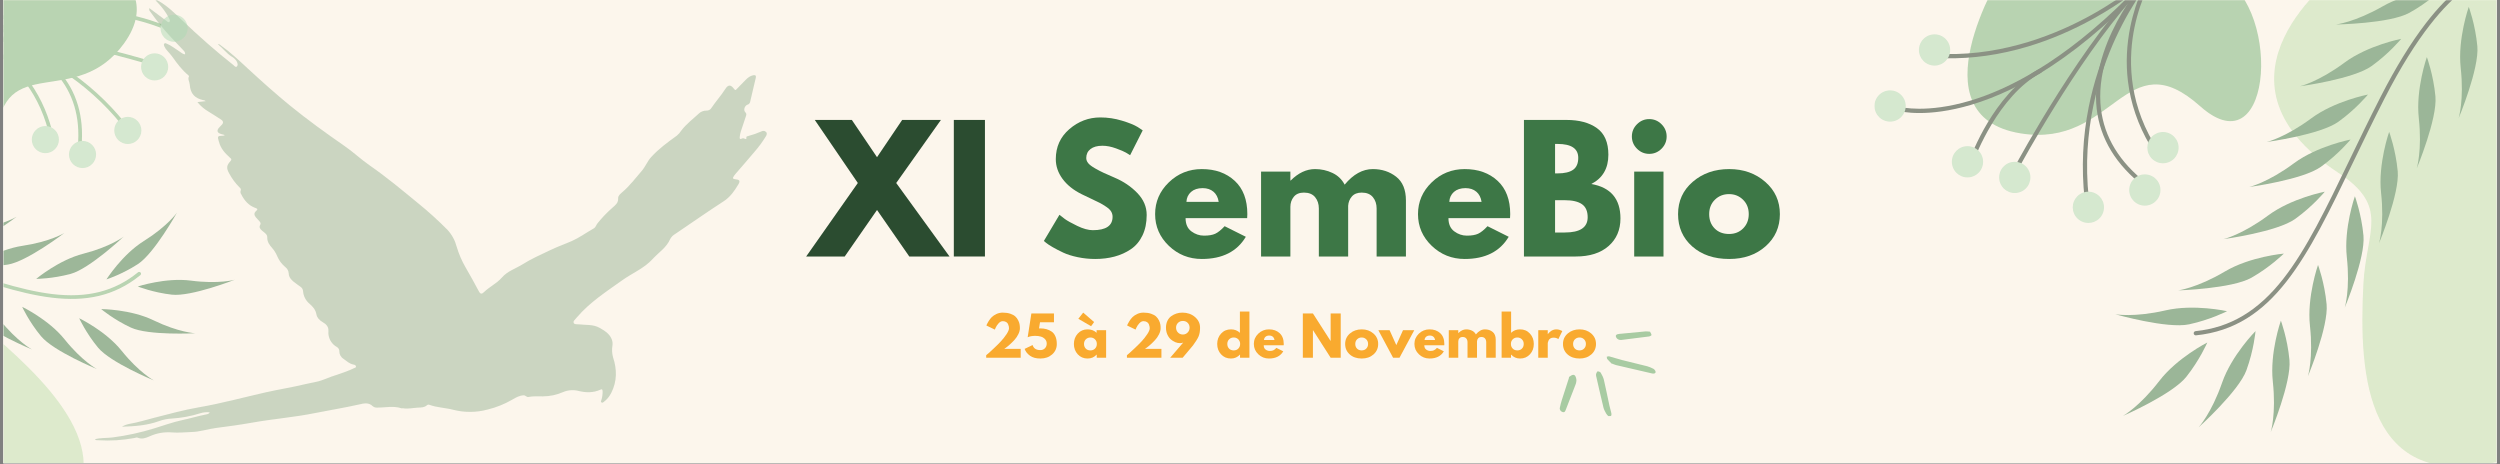 <svg xmlns="http://www.w3.org/2000/svg" xmlns:xlink="http://www.w3.org/1999/xlink" width="2040" zoomAndPan="magnify" viewBox="0 0 1530 284.25" height="379" preserveAspectRatio="xMidYMid meet" version="1.0"><rect x="0" y="0" width="1530" height="284.25" fill="#808080" stroke="none"/><defs><filter x="0%" y="0%" width="100%" height="100%" id="5371ab69a3"><feColorMatrix values="0 0 0 0 1 0 0 0 0 1 0 0 0 0 1 0 0 0 1 0" color-interpolation-filters="sRGB"/></filter><g/><clipPath id="3fb78a481d"><path d="M 2.012 0 L 1527.984 0 L 1527.984 283.504 L 2.012 283.504 Z M 2.012 0 " clip-rule="nonzero"/></clipPath><mask id="e58fc3692f"><g filter="url(#5371ab69a3)"><rect x="-153" width="1836" fill="#000000" y="-28.425" height="341.1" fill-opacity="0.26"/></g></mask><clipPath id="d87174e791"><path d="M 15 0 L 427 0 L 427 270 L 15 270 Z M 15 0 " clip-rule="nonzero"/></clipPath><clipPath id="285aa76fe9"><path d="M 1.027 2.453 L 421.578 -19.801 L 435.77 248.363 L 15.219 270.621 Z M 1.027 2.453 " clip-rule="nonzero"/></clipPath><clipPath id="5f5ca60ea4"><path d="M 1.027 2.453 L 421.578 -19.801 L 435.77 248.363 L 15.219 270.621 Z M 1.027 2.453 " clip-rule="nonzero"/></clipPath><clipPath id="bce0c303dd"><rect x="0" width="436" y="0" height="271"/></clipPath><clipPath id="32f5d78869"><path d="M 2.012 0 L 257 0 L 257 283.504 L 2.012 283.504 Z M 2.012 0 " clip-rule="nonzero"/></clipPath><mask id="4a896b1447"><g filter="url(#5371ab69a3)"><rect x="-153" width="1836" fill="#000000" y="-28.425" height="341.1" fill-opacity="0.5"/></g></mask><clipPath id="aeb34e0070"><path d="M 0.012 0 L 82 0 L 82 105 L 0.012 105 Z M 0.012 0 " clip-rule="nonzero"/></clipPath><clipPath id="1b4abea223"><path d="M -165.68 144.723 L 68.109 -89.066 L 263.285 106.109 L 29.496 339.898 Z M -165.68 144.723 " clip-rule="nonzero"/></clipPath><clipPath id="1d7c565dd7"><path d="M 68.117 -89.074 L -165.672 144.715 L 29.504 339.891 L 263.293 106.102 Z M 68.117 -89.074 " clip-rule="nonzero"/></clipPath><clipPath id="7e76b06211"><path d="M 0.012 84 L 50 84 L 50 283.504 L 0.012 283.504 Z M 0.012 84 " clip-rule="nonzero"/></clipPath><clipPath id="45b4d7984d"><path d="M -165.68 144.723 L 68.109 -89.066 L 263.285 106.109 L 29.496 339.898 Z M -165.68 144.723 " clip-rule="nonzero"/></clipPath><clipPath id="a110ec7ed0"><path d="M 68.117 -89.074 L -165.672 144.715 L 29.504 339.891 L 263.293 106.102 Z M 68.117 -89.074 " clip-rule="nonzero"/></clipPath><clipPath id="d47228c104"><path d="M 0.012 136 L 85 136 L 85 183 L 0.012 183 Z M 0.012 136 " clip-rule="nonzero"/></clipPath><clipPath id="c48e3526af"><path d="M -165.68 144.723 L 68.109 -89.066 L 263.285 106.109 L 29.496 339.898 Z M -165.68 144.723 " clip-rule="nonzero"/></clipPath><clipPath id="066f637a2f"><path d="M 68.117 -89.074 L -165.672 144.715 L 29.504 339.891 L 263.293 106.102 Z M 68.117 -89.074 " clip-rule="nonzero"/></clipPath><clipPath id="f043b8cdc9"><path d="M 0.012 175 L 18 175 L 18 214 L 0.012 214 Z M 0.012 175 " clip-rule="nonzero"/></clipPath><clipPath id="c0e3f4bc6c"><path d="M -165.68 144.723 L 68.109 -89.066 L 263.285 106.109 L 29.496 339.898 Z M -165.68 144.723 " clip-rule="nonzero"/></clipPath><clipPath id="6185190f8c"><path d="M 68.117 -89.074 L -165.672 144.715 L 29.504 339.891 L 263.293 106.102 Z M 68.117 -89.074 " clip-rule="nonzero"/></clipPath><clipPath id="4e02799aa8"><path d="M 11 187 L 58 187 L 58 226 L 11 226 Z M 11 187 " clip-rule="nonzero"/></clipPath><clipPath id="cd30a604a0"><path d="M -165.68 144.723 L 68.109 -89.066 L 263.285 106.109 L 29.496 339.898 Z M -165.68 144.723 " clip-rule="nonzero"/></clipPath><clipPath id="e679a44b2f"><path d="M 68.117 -89.074 L -165.672 144.715 L 29.504 339.891 L 263.293 106.102 Z M 68.117 -89.074 " clip-rule="nonzero"/></clipPath><clipPath id="3ef33d9cfa"><path d="M 46 194 L 93 194 L 93 233 L 46 233 Z M 46 194 " clip-rule="nonzero"/></clipPath><clipPath id="3844ea3507"><path d="M -165.68 144.723 L 68.109 -89.066 L 263.285 106.109 L 29.496 339.898 Z M -165.68 144.723 " clip-rule="nonzero"/></clipPath><clipPath id="34de8928c7"><path d="M 68.117 -89.074 L -165.672 144.715 L 29.504 339.891 L 263.293 106.102 Z M 68.117 -89.074 " clip-rule="nonzero"/></clipPath><clipPath id="75bd730aeb"><path d="M 59 189 L 118 189 L 118 205 L 59 205 Z M 59 189 " clip-rule="nonzero"/></clipPath><clipPath id="dc2f662a1c"><path d="M -165.68 144.723 L 68.109 -89.066 L 263.285 106.109 L 29.496 339.898 Z M -165.68 144.723 " clip-rule="nonzero"/></clipPath><clipPath id="53ed852a81"><path d="M 68.117 -89.074 L -165.672 144.715 L 29.504 339.891 L 263.293 106.102 Z M 68.117 -89.074 " clip-rule="nonzero"/></clipPath><clipPath id="00aed5cefa"><path d="M 82 171 L 142 171 L 142 181 L 82 181 Z M 82 171 " clip-rule="nonzero"/></clipPath><clipPath id="0d5de8208c"><path d="M -165.68 144.723 L 68.109 -89.066 L 263.285 106.109 L 29.496 339.898 Z M -165.68 144.723 " clip-rule="nonzero"/></clipPath><clipPath id="8524cec649"><path d="M 68.117 -89.074 L -165.672 144.715 L 29.504 339.891 L 263.293 106.102 Z M 68.117 -89.074 " clip-rule="nonzero"/></clipPath><clipPath id="71f54fdf3f"><path d="M 63 130 L 107 130 L 107 171 L 63 171 Z M 63 130 " clip-rule="nonzero"/></clipPath><clipPath id="641e38f303"><path d="M -165.68 144.723 L 68.109 -89.066 L 263.285 106.109 L 29.496 339.898 Z M -165.68 144.723 " clip-rule="nonzero"/></clipPath><clipPath id="92084dd8c2"><path d="M 68.117 -89.074 L -165.672 144.715 L 29.504 339.891 L 263.293 106.102 Z M 68.117 -89.074 " clip-rule="nonzero"/></clipPath><clipPath id="04bac7b2bd"><path d="M 20 144 L 74 144 L 74 171 L 20 171 Z M 20 144 " clip-rule="nonzero"/></clipPath><clipPath id="f39d174dcc"><path d="M -165.68 144.723 L 68.109 -89.066 L 263.285 106.109 L 29.496 339.898 Z M -165.68 144.723 " clip-rule="nonzero"/></clipPath><clipPath id="e208c32f86"><path d="M 68.117 -89.074 L -165.672 144.715 L 29.504 339.891 L 263.293 106.102 Z M 68.117 -89.074 " clip-rule="nonzero"/></clipPath><clipPath id="9a9242a61a"><path d="M 0.012 142 L 38 142 L 38 164 L 0.012 164 Z M 0.012 142 " clip-rule="nonzero"/></clipPath><clipPath id="b0c95a9add"><path d="M -165.68 144.723 L 68.109 -89.066 L 263.285 106.109 L 29.496 339.898 Z M -165.68 144.723 " clip-rule="nonzero"/></clipPath><clipPath id="df5adb6d28"><path d="M 68.117 -89.074 L -165.672 144.715 L 29.504 339.891 L 263.293 106.102 Z M 68.117 -89.074 " clip-rule="nonzero"/></clipPath><clipPath id="2373a78c2b"><path d="M 0.012 132 L 9 132 L 9 154 L 0.012 154 Z M 0.012 132 " clip-rule="nonzero"/></clipPath><clipPath id="7f39940fe9"><path d="M -165.68 144.723 L 68.109 -89.066 L 263.285 106.109 L 29.496 339.898 Z M -165.68 144.723 " clip-rule="nonzero"/></clipPath><clipPath id="d2a2f2db99"><path d="M 68.117 -89.074 L -165.672 144.715 L 29.504 339.891 L 263.293 106.102 Z M 68.117 -89.074 " clip-rule="nonzero"/></clipPath><clipPath id="43fc481cc2"><path d="M 0.012 15 L 49 15 L 49 91 L 0.012 91 Z M 0.012 15 " clip-rule="nonzero"/></clipPath><clipPath id="b4356bd385"><path d="M -165.68 144.723 L 68.109 -89.066 L 263.285 106.109 L 29.496 339.898 Z M -165.68 144.723 " clip-rule="nonzero"/></clipPath><clipPath id="ffaec6f0c0"><path d="M 68.117 -89.074 L -165.672 144.715 L 29.504 339.891 L 263.293 106.102 Z M 68.117 -89.074 " clip-rule="nonzero"/></clipPath><clipPath id="d3b4eced5b"><path d="M 0.012 15 L 89 15 L 89 77 L 0.012 77 Z M 0.012 15 " clip-rule="nonzero"/></clipPath><clipPath id="ea37a763ce"><path d="M -165.68 144.723 L 68.109 -89.066 L 263.285 106.109 L 29.496 339.898 Z M -165.68 144.723 " clip-rule="nonzero"/></clipPath><clipPath id="2430437700"><path d="M 68.117 -89.074 L -165.672 144.715 L 29.504 339.891 L 263.293 106.102 Z M 68.117 -89.074 " clip-rule="nonzero"/></clipPath><clipPath id="61158a4894"><path d="M 0.012 0 L 112 0 L 112 18 L 0.012 18 Z M 0.012 0 " clip-rule="nonzero"/></clipPath><clipPath id="32e9288ca3"><path d="M -165.68 144.723 L 68.109 -89.066 L 263.285 106.109 L 29.496 339.898 Z M -165.68 144.723 " clip-rule="nonzero"/></clipPath><clipPath id="42bad1e50c"><path d="M 68.117 -89.074 L -165.672 144.715 L 29.504 339.891 L 263.293 106.102 Z M 68.117 -89.074 " clip-rule="nonzero"/></clipPath><clipPath id="9293f6014e"><path d="M 41 7 L 103 7 L 103 19 L 41 19 Z M 41 7 " clip-rule="nonzero"/></clipPath><clipPath id="6866334edc"><path d="M -165.68 144.723 L 68.109 -89.066 L 263.285 106.109 L 29.496 339.898 Z M -165.68 144.723 " clip-rule="nonzero"/></clipPath><clipPath id="15926a3676"><path d="M 68.117 -89.074 L -165.672 144.715 L 29.504 339.891 L 263.293 106.102 Z M 68.117 -89.074 " clip-rule="nonzero"/></clipPath><clipPath id="23ea64caa5"><path d="M 96 8 L 113 8 L 113 26 L 96 26 Z M 96 8 " clip-rule="nonzero"/></clipPath><clipPath id="647caa098b"><path d="M -165.68 144.723 L 68.109 -89.066 L 263.285 106.109 L 29.496 339.898 Z M -165.68 144.723 " clip-rule="nonzero"/></clipPath><clipPath id="a84a2887c2"><path d="M 68.117 -89.074 L -165.672 144.715 L 29.504 339.891 L 263.293 106.102 Z M 68.117 -89.074 " clip-rule="nonzero"/></clipPath><clipPath id="446f6eb2ce"><path d="M 84 32 L 101 32 L 101 50 L 84 50 Z M 84 32 " clip-rule="nonzero"/></clipPath><clipPath id="2f7eb65ddc"><path d="M -165.68 144.723 L 68.109 -89.066 L 263.285 106.109 L 29.496 339.898 Z M -165.68 144.723 " clip-rule="nonzero"/></clipPath><clipPath id="3b53fddefa"><path d="M 68.117 -89.074 L -165.672 144.715 L 29.504 339.891 L 263.293 106.102 Z M 68.117 -89.074 " clip-rule="nonzero"/></clipPath><clipPath id="69bc0f050f"><path d="M 67 71 L 85 71 L 85 89 L 67 89 Z M 67 71 " clip-rule="nonzero"/></clipPath><clipPath id="6f02c7b169"><path d="M -165.68 144.723 L 68.109 -89.066 L 263.285 106.109 L 29.496 339.898 Z M -165.68 144.723 " clip-rule="nonzero"/></clipPath><clipPath id="2f2149517f"><path d="M 68.117 -89.074 L -165.672 144.715 L 29.504 339.891 L 263.293 106.102 Z M 68.117 -89.074 " clip-rule="nonzero"/></clipPath><clipPath id="24fbae6ea5"><path d="M 40 86 L 57 86 L 57 103 L 40 103 Z M 40 86 " clip-rule="nonzero"/></clipPath><clipPath id="83bfbc523f"><path d="M -165.68 144.723 L 68.109 -89.066 L 263.285 106.109 L 29.496 339.898 Z M -165.68 144.723 " clip-rule="nonzero"/></clipPath><clipPath id="5d510e7c02"><path d="M 68.117 -89.074 L -165.672 144.715 L 29.504 339.891 L 263.293 106.102 Z M 68.117 -89.074 " clip-rule="nonzero"/></clipPath><clipPath id="9140d81348"><path d="M 17 77 L 35 77 L 35 94 L 17 94 Z M 17 77 " clip-rule="nonzero"/></clipPath><clipPath id="32fca8814e"><path d="M -165.68 144.723 L 68.109 -89.066 L 263.285 106.109 L 29.496 339.898 Z M -165.68 144.723 " clip-rule="nonzero"/></clipPath><clipPath id="71b589b768"><path d="M 68.117 -89.074 L -165.672 144.715 L 29.504 339.891 L 263.293 106.102 Z M 68.117 -89.074 " clip-rule="nonzero"/></clipPath><clipPath id="cbbd0902fc"><rect x="0" width="255" y="0" height="284"/></clipPath><clipPath id="4cd0b9aa1f"><path d="M 1147 0 L 1527.984 0 L 1527.984 283.504 L 1147 283.504 Z M 1147 0 " clip-rule="nonzero"/></clipPath><mask id="085e68eb3a"><g filter="url(#5371ab69a3)"><rect x="-153" width="1836" fill="#000000" y="-28.425" height="341.1" fill-opacity="0.51"/></g></mask><clipPath id="32df019b39"><path d="M 57 0 L 237 0 L 237 83 L 57 83 Z M 57 0 " clip-rule="nonzero"/></clipPath><clipPath id="db0c7363df"><path d="M 244 0 L 380.898 0 L 380.898 283.504 L 244 283.504 Z M 244 0 " clip-rule="nonzero"/></clipPath><clipPath id="0874eee087"><path d="M 195 0 L 380.898 0 L 380.898 206 L 195 206 Z M 195 0 " clip-rule="nonzero"/></clipPath><clipPath id="146c35b8df"><path d="M 282 0 L 348 0 L 348 15 L 282 15 Z M 282 0 " clip-rule="nonzero"/></clipPath><clipPath id="529d4795f4"><path d="M 135 0 L 172 0 L 172 112 L 135 112 Z M 135 0 " clip-rule="nonzero"/></clipPath><clipPath id="8db8a4bbd3"><path d="M 86 0 L 172 0 L 172 123 L 86 123 Z M 86 0 " clip-rule="nonzero"/></clipPath><clipPath id="efcaa4ff9a"><path d="M 14 0 L 172 0 L 172 70 L 14 70 Z M 14 0 " clip-rule="nonzero"/></clipPath><clipPath id="f34c2edf07"><path d="M 0.152 55 L 20 55 L 20 75 L 0.152 75 Z M 0.152 55 " clip-rule="nonzero"/></clipPath><clipPath id="dd34f6789d"><rect x="0" width="381" y="0" height="284"/></clipPath><mask id="a24c2f15b5"><g filter="url(#5371ab69a3)"><rect x="-153" width="1836" fill="#000000" y="-28.425" height="341.1" fill-opacity="0.85"/></g></mask><clipPath id="b6bee7dcf7"><rect x="0" width="377" y="0" height="42"/></clipPath><mask id="96e3076c33"><g filter="url(#5371ab69a3)"><rect x="-153" width="1836" fill="#000000" y="-28.425" height="341.1" fill-opacity="0.63"/></g></mask><clipPath id="e1569dd4be"><path d="M 4 14 L 64 14 L 64 67 L 4 67 Z M 4 14 " clip-rule="nonzero"/></clipPath><clipPath id="c4545223e0"><path d="M 41.336 82.66 L 0.188 61.266 L 31.93 0.207 L 73.078 21.598 Z M 41.336 82.66 " clip-rule="nonzero"/></clipPath><clipPath id="5640219a56"><path d="M 41.336 82.66 L 0.188 61.266 L 31.93 0.207 L 73.078 21.598 Z M 41.336 82.66 " clip-rule="nonzero"/></clipPath><clipPath id="29d5d8d43f"><rect x="0" width="73" y="0" height="83"/></clipPath></defs><g clip-path="url(#3fb78a481d)"><path fill="#ffffff" d="M 2.012 0 L 1527.988 0 L 1527.988 283.504 L 2.012 283.504 Z M 2.012 0 " fill-opacity="1" fill-rule="nonzero"/><path fill="#fcf6ec" d="M 2.012 0 L 1527.988 0 L 1527.988 283.504 L 2.012 283.504 Z M 2.012 0 " fill-opacity="1" fill-rule="nonzero"/></g><g mask="url(#e58fc3692f)"><g transform="matrix(1, 0, 0, 1, 43, -0)"><g clip-path="url(#bce0c303dd)"><g clip-path="url(#d87174e791)"><g clip-path="url(#285aa76fe9)"><g clip-path="url(#5f5ca60ea4)"><path fill="#3d7746" d="M 15.121 268.801 C 18.637 267.848 22.246 268.152 25.789 267.73 C 34.5 266.613 43.043 264.75 51.43 262.148 C 57.094 260.461 62.688 258.348 68.414 257.141 C 73.344 256.102 78.148 254.617 83.074 253.652 C 83.91 253.48 84.754 253.414 85.398 252.355 C 83.418 252.125 81.48 252.309 79.578 252.91 C 73.855 254.719 67.996 255.805 62.004 256.164 C 59.348 256.316 56.762 256.844 54.254 257.746 C 47.074 260.352 39.59 260.898 31.617 261.152 C 33.207 260.203 34.918 259.59 36.742 259.309 C 41.652 258.457 46.371 256.938 51.184 255.73 C 60.355 253.402 69.516 250.848 78.844 249.246 C 92.664 246.867 106.164 243.16 119.82 240.07 C 127.719 238.285 135.715 237.066 143.617 235.145 C 147.523 234.195 151.641 233.766 155.293 232.219 C 161.336 229.676 167.758 228.223 173.637 225.332 C 174.117 225.098 174.941 225.055 174.875 224.297 C 174.812 223.539 174.027 223.242 173.438 223.137 C 170.93 222.703 169.168 220.988 167.227 219.629 C 166.434 219.133 165.809 218.473 165.355 217.652 C 164.898 216.832 164.672 215.953 164.668 215.016 C 164.684 214.457 164.551 213.934 164.27 213.445 C 163.984 212.961 163.594 212.59 163.098 212.328 C 162.246 211.852 161.48 211.262 160.797 210.562 C 160.117 209.863 159.551 209.078 159.098 208.215 C 158.648 207.348 158.328 206.438 158.141 205.48 C 157.953 204.52 157.906 203.555 158 202.582 C 158.188 199.879 156.43 198.281 154.785 197.355 C 152.59 196.117 151.008 194.383 150.641 192.359 C 150.113 189.445 148.422 187.668 146.48 185.938 C 145.309 184.98 144.375 183.828 143.68 182.48 C 142.984 181.137 142.582 179.707 142.48 178.195 C 142.438 177.645 142.277 177.129 141.992 176.648 C 141.707 176.172 141.332 175.785 140.867 175.484 C 139.52 174.5 138.137 173.566 136.84 172.527 C 135.152 171.172 133.77 169.641 133.688 167.27 C 133.629 166.492 133.406 165.762 133.027 165.078 C 132.648 164.395 132.141 163.824 131.512 163.363 C 129.301 161.488 127.645 159.211 126.543 156.527 C 125.797 154.77 124.789 153.176 123.527 151.742 C 121.863 149.855 120.473 148.008 120.562 145.199 C 120.617 143.371 118.719 142.32 117.418 141.191 C 116.113 140.059 115.363 139.121 116.309 137.465 C 116.746 136.688 116.297 136.035 115.828 135.477 C 115.129 134.668 114.34 133.867 113.633 133.059 C 112.531 131.781 112.297 130.383 113.664 129.203 C 115.031 128.023 114.531 127.711 113.223 127.234 C 109.129 125.758 106.531 122.684 104.633 118.906 C 104.168 118.25 104.043 117.539 104.258 116.762 C 104.758 115.664 104.125 115.207 103.484 114.574 C 101.004 112.066 98.934 109.258 97.266 106.148 C 95.398 102.816 95.652 101.23 98.113 98.496 C 99.102 97.406 98.199 96.922 97.602 96.387 C 94.656 93.703 92.012 90.824 91.02 86.789 C 91.012 86.652 90.902 86.523 90.863 86.383 C 90.012 83.41 90.176 83.172 93.223 83.07 C 93.723 83.09 94.176 82.961 94.586 82.68 C 93.73 82.43 92.953 82.164 92.133 81.965 C 89.812 81.242 89.48 79.746 91.234 77.953 C 91.605 77.512 91.996 77.086 92.41 76.684 C 93.73 75.566 93.883 74.281 92.523 73.34 C 89.996 71.605 87.352 70.039 84.766 68.402 C 82.086 66.855 79.77 64.883 77.816 62.48 L 82.906 61.906 C 82.5 61.52 82.016 61.32 81.457 61.301 C 76.141 60.145 73.512 57.285 73.129 51.785 C 73.039 50.102 71.711 48.48 72.672 46.688 C 72.734 46.566 72.441 46.176 72.23 46.012 C 68.336 42.836 65.414 38.883 62.547 34.836 C 61.637 33.59 60.613 32.473 59.613 31.309 C 58.723 30.422 58.023 29.406 57.516 28.258 C 57.324 27.699 57.113 27.07 57.633 26.621 C 58.148 26.172 58.602 26.57 59.074 26.738 C 61.742 27.832 63.961 29.633 66.355 31.16 C 67.566 31.941 68.609 33.027 70.238 33.281 C 70.504 31.938 69.605 31.191 68.898 30.453 C 64.109 25.441 59.266 20.473 54.918 15.066 C 52.816 12.457 50.848 9.738 48.871 7.039 C 48.613 6.766 48.445 6.445 48.363 6.078 C 48.285 5.711 48.305 5.348 48.426 4.992 L 56.406 10.941 C 57.172 11.508 57.887 12.141 58.691 12.645 C 59.312 13.035 59.984 14.047 60.723 13.324 C 61.316 12.75 60.793 11.801 60.418 11.082 C 58.637 7.707 56.426 4.645 53.781 1.895 L 52.164 0.23 C 53.211 -0.223 53.797 0.43 54.414 0.797 C 59.848 3.949 64.23 8.371 68.723 12.648 C 78.629 22.086 88.859 31.137 99.594 39.617 C 100.289 40.164 101.199 41.402 101.902 40.746 C 102.844 39.852 102.387 38.441 101.719 37.324 C 100.969 36.215 100.012 35.332 98.84 34.672 C 95.645 32.688 93.5 29.555 90.301 27.055 C 90.652 27.02 90.992 27.07 91.32 27.203 C 91.648 27.332 91.926 27.535 92.156 27.801 C 98.059 31.992 103.273 36.973 108.578 41.863 C 116.961 49.586 125.445 57.215 134.277 64.43 C 145.051 73.203 156.301 81.355 167.703 89.238 C 173.133 92.973 177.914 97.551 183.316 101.281 C 193.656 108.434 203.27 116.492 212.961 124.445 C 219.203 129.504 225.148 134.891 230.801 140.598 C 233.574 143.617 235.477 147.105 236.512 151.07 C 237.801 155.41 239.574 159.543 241.832 163.465 C 244.625 168.328 247.418 173.211 250.004 178.195 C 251.004 180.109 251.895 180.055 253.215 178.758 C 256.562 175.48 261.027 173.461 264.055 169.961 C 267.629 165.836 272.648 164.387 276.961 161.676 C 282.332 158.27 288.168 155.789 293.875 153.031 C 298.219 150.922 302.727 149.375 307.102 147.445 C 311.707 145.395 315.906 142.305 320.363 139.797 C 321.578 139.117 321.863 137.68 322.68 136.656 C 325.473 133.172 328.555 129.961 331.922 127.023 C 333.617 125.531 335.488 124.172 335.305 121.309 C 335.23 119.867 336.656 118.617 337.84 117.617 C 342.375 113.754 345.949 108.984 349.82 104.512 C 351.969 102.004 353.227 98.609 355.562 96.078 C 360.18 91.059 365.637 87.008 371.164 83.066 C 372.254 82.168 373.18 81.125 373.941 79.938 C 376.996 75.871 381.039 72.902 384.68 69.496 C 385.301 68.906 386.008 68.457 386.809 68.145 C 387.605 67.832 388.434 67.68 389.289 67.691 C 389.949 67.734 390.57 67.594 391.152 67.273 C 391.73 66.953 392.18 66.5 392.492 65.914 C 395.082 62.035 398.254 58.578 400.766 54.625 C 402.68 51.617 404.234 51.652 406.387 54.609 C 407.113 55.59 407.512 54.828 407.906 54.434 C 409.723 52.648 411.473 50.766 413.277 48.953 C 414.625 47.605 416.066 46.387 418.043 46.039 C 419.383 45.809 419.824 46.375 419.543 47.605 C 418.391 52.5 417.223 57.391 416.094 62.273 C 416.027 62.699 415.848 63.074 415.559 63.395 C 415.27 63.719 414.918 63.934 414.5 64.047 C 412.699 64.668 411.82 67.418 413.121 68.676 C 414.074 69.605 413.758 70.332 413.477 71.191 C 412.477 74.238 411.41 77.219 410.434 80.312 C 410.094 81.352 409.867 82.418 409.758 83.508 C 409.68 84.297 409.391 85.707 411.125 84.73 C 411.633 84.535 412.129 84.57 412.609 84.828 C 413.262 85.082 414.035 85.488 413.758 84.074 C 413.652 83.52 414.422 83.344 414.891 83.246 C 417.715 82.508 420.461 81.547 423.129 80.367 C 423.555 80.129 424.008 80.043 424.492 80.105 C 424.977 80.172 425.391 80.371 425.742 80.711 C 426.629 81.508 426.266 82.492 425.777 83.328 C 423.695 86.758 421.328 89.98 418.684 93 C 415.027 97.367 411.25 101.641 407.539 105.953 C 407.156 106.395 406.742 106.84 406.43 107.305 C 405.117 109.164 405.277 109.535 407.488 109.781 C 409.699 110.031 410.078 110.828 408.867 112.844 C 406.5 116.84 403.926 120.559 399.824 123.219 C 389.848 129.664 380.105 136.523 370.238 143.184 C 368.93 143.914 367.91 144.934 367.184 146.242 C 364.926 151.516 360.105 154.484 356.438 158.5 C 351.137 164.316 343.867 167.168 337.695 171.602 C 328.039 178.516 317.961 184.965 310.156 194.117 C 309.965 194.34 309.746 194.543 309.574 194.773 C 308.91 195.652 307.547 196.57 308.141 197.715 C 308.621 198.652 310.078 198.371 311.156 198.492 C 315.457 199 320.043 198.402 323.945 200.637 C 326.926 202.348 330.047 204.168 331.41 207.715 C 331.875 208.934 332.008 210.188 331.812 211.477 C 331.418 213.914 331.547 216.32 332.195 218.699 C 334.676 226.113 334.664 233.449 331.035 240.555 C 329.953 242.672 328.473 244.457 326.594 245.91 C 326.164 246.238 325.625 246.75 325.039 246.246 C 324.457 245.746 324.934 245.309 325.051 244.82 C 325.605 243.066 325.852 241.27 325.789 239.43 C 325.684 238.43 325.574 237.953 324.352 238.52 C 320.129 240.43 315.762 240.359 311.312 239.309 C 309.723 238.875 308.105 238.711 306.461 238.812 C 304.816 238.918 303.234 239.281 301.711 239.91 C 297.734 241.66 293.574 242.551 289.227 242.582 C 286.27 242.57 283.344 242.371 280.426 242.945 C 279.219 243.18 278.676 241.871 277.438 241.93 C 274.91 242.062 272.816 243.223 270.758 244.438 C 265.879 247.289 260.691 249.375 255.195 250.695 C 251.793 251.598 248.332 252.055 244.812 252.074 C 241.297 252.09 237.832 251.664 234.422 250.797 C 229.621 249.531 224.574 249.477 219.895 247.781 C 219.613 247.652 219.32 247.613 219.016 247.664 C 218.711 247.715 218.445 247.844 218.219 248.055 C 216.68 249.445 214.797 249.359 212.875 249.461 C 209.773 249.625 206.707 250.391 203.602 249.852 C 203.32 249.809 202.992 249.977 202.758 249.898 C 197.758 248.199 192.664 249.52 187.617 249.445 C 186.637 249.473 185.773 249.164 185.031 248.52 C 182.512 246.117 179.637 246.879 176.84 247.516 C 167.82 249.559 158.68 251.012 149.613 252.828 C 136.938 255.391 124.047 256.387 111.328 258.656 C 104.004 259.957 96.621 260.98 89.242 261.914 C 84.207 262.551 79.352 264.27 74.324 264.391 C 70.289 264.52 66.242 264.965 62.184 264.637 C 57.422 264.266 52.867 265.07 48.52 267.051 C 46.199 268.086 43.754 268.992 41.113 267.805 C 40.664 267.609 39.98 267.918 39.438 268.031 C 32.078 269.422 24.664 269.887 17.191 269.418 C 16.398 269.418 15.594 269.57 15.121 268.801 Z M 15.121 268.801 " fill-opacity="1" fill-rule="nonzero"/></g></g></g></g></g></g><g clip-path="url(#32f5d78869)"><g mask="url(#4a896b1447)"><g transform="matrix(1, 0, 0, 1, 2, -0)"><g clip-path="url(#cbbd0902fc)"><g clip-path="url(#aeb34e0070)"><g clip-path="url(#1b4abea223)"><g clip-path="url(#1d7c565dd7)"><path fill="#76b177" d="M 20.898 -40.781 C 20.898 -40.781 107.672 -20.18 73.887 26.602 C 44.336 67.516 -0.746 30.77 -3.777 83.809 C -6.809 136.848 -75.656 74.062 -59.039 39.156 Z M 20.898 -40.781 " fill-opacity="1" fill-rule="nonzero"/></g></g></g><g clip-path="url(#7e76b06211)"><g clip-path="url(#45b4d7984d)"><g clip-path="url(#a110ec7ed0)"><path fill="#bedeac" d="M -105.637 85.754 C -105.637 85.754 -12.113 70.926 -30.676 160.715 C -37.359 193.031 -19.609 192.91 1.527 211.859 C 39.109 245.555 78.055 291.418 18.574 328.926 L -165.117 145.234 Z M -105.637 85.754 " fill-opacity="1" fill-rule="nonzero"/></g></g></g><g clip-path="url(#d47228c104)"><g clip-path="url(#c48e3526af)"><g clip-path="url(#066f637a2f)"><path fill="#76b177" d="M 83.977 168.316 C 84.379 167.914 84.418 167.266 84.051 166.812 C 83.66 166.332 82.953 166.258 82.469 166.652 C 68.117 178.332 51.434 182.562 29.965 179.961 C 9.953 177.539 -12.996 169.516 -39.57 160.227 C -50.867 156.277 -62.555 152.195 -75.148 148.125 C -91.867 142.723 -106.914 139.137 -119.867 137.469 C -130.273 136.129 -139.375 136.016 -146.918 137.133 C -160.031 139.078 -163.984 144.098 -164.145 144.312 C -164.523 144.809 -164.426 145.512 -163.934 145.887 C -163.441 146.262 -162.738 146.168 -162.363 145.68 C -162.285 145.586 -158.508 141.031 -146.145 139.293 C -134.586 137.668 -113 138.254 -75.84 150.262 C -63.27 154.324 -51.598 158.406 -40.312 162.348 C 13.145 181.035 51.766 194.535 83.887 168.395 C 83.918 168.371 83.949 168.344 83.977 168.316 Z M 83.977 168.316 " fill-opacity="1" fill-rule="nonzero"/></g></g></g><g clip-path="url(#f043b8cdc9)"><g clip-path="url(#c0e3f4bc6c)"><g clip-path="url(#6185190f8c)"><path fill="#3d7746" d="M -28.09 175.828 C -28.09 175.828 -11.871 183.594 -2.141 195.719 C 8.66 209.168 17.586 213.879 17.586 213.879 C 17.586 213.879 -8.941 202.973 -16.535 193.824 C -23.922 184.922 -28.09 175.828 -28.09 175.828 Z M -28.09 175.828 " fill-opacity="1" fill-rule="nonzero"/></g></g></g><g clip-path="url(#4e02799aa8)"><g clip-path="url(#cd30a604a0)"><g clip-path="url(#e679a44b2f)"><path fill="#3d7746" d="M 11.574 187.793 C 11.574 187.793 27.793 195.559 37.527 207.68 C 48.324 221.129 57.254 225.84 57.254 225.84 C 57.254 225.84 30.723 214.938 23.133 205.785 C 15.742 196.887 11.574 187.793 11.574 187.793 Z M 11.574 187.793 " fill-opacity="1" fill-rule="nonzero"/></g></g></g><g clip-path="url(#3ef33d9cfa)"><g clip-path="url(#3844ea3507)"><g clip-path="url(#34de8928c7)"><path fill="#3d7746" d="M 46.469 194.762 C 46.469 194.762 62.688 202.531 72.418 214.652 C 83.219 228.102 92.145 232.812 92.145 232.812 C 92.145 232.812 65.617 221.91 58.023 212.758 C 50.637 203.855 46.469 194.762 46.469 194.762 Z M 46.469 194.762 " fill-opacity="1" fill-rule="nonzero"/></g></g></g><g clip-path="url(#75bd730aeb)"><g clip-path="url(#dc2f662a1c)"><g clip-path="url(#53ed852a81)"><path fill="#3d7746" d="M 59.914 189.16 C 59.914 189.16 77.898 189.223 91.891 196 C 107.41 203.52 117.496 203.945 117.496 203.945 C 117.496 203.945 88.855 205.473 78.07 200.461 C 67.578 195.586 59.914 189.16 59.914 189.16 Z M 59.914 189.16 " fill-opacity="1" fill-rule="nonzero"/></g></g></g><g clip-path="url(#00aed5cefa)"><g clip-path="url(#0d5de8208c)"><g clip-path="url(#8524cec649)"><path fill="#3d7746" d="M 82.336 175.332 C 82.336 175.332 99.418 169.723 114.832 171.742 C 131.934 173.984 141.641 171.211 141.641 171.211 C 141.641 171.211 114.938 181.688 103.125 180.332 C 91.633 179.016 82.336 175.332 82.336 175.332 Z M 82.336 175.332 " fill-opacity="1" fill-rule="nonzero"/></g></g></g><g clip-path="url(#71f54fdf3f)"><g clip-path="url(#641e38f303)"><g clip-path="url(#92084dd8c2)"><path fill="#3d7746" d="M 63.145 170.992 C 63.145 170.992 72.766 155.801 85.953 147.562 C 100.578 138.426 106.309 130.113 106.309 130.113 C 106.309 130.113 92.355 155.172 82.375 161.637 C 72.664 167.922 63.145 170.992 63.145 170.992 Z M 63.145 170.992 " fill-opacity="1" fill-rule="nonzero"/></g></g></g><g clip-path="url(#04bac7b2bd)"><g clip-path="url(#f39d174dcc)"><g clip-path="url(#e208c32f86)"><path fill="#3d7746" d="M 20.156 170.68 C 20.156 170.68 33.934 159.121 48.996 155.27 C 65.703 150.996 73.684 144.812 73.684 144.812 C 73.684 144.812 52.789 164.465 41.32 167.594 C 30.16 170.641 20.156 170.68 20.156 170.68 Z M 20.156 170.68 " fill-opacity="1" fill-rule="nonzero"/></g></g></g><g clip-path="url(#9a9242a61a)"><g clip-path="url(#b0c95a9add)"><g clip-path="url(#df5adb6d28)"><path fill="#3d7746" d="M -18.496 162.805 C -18.496 162.805 -3.605 152.723 11.773 150.438 C 28.832 147.902 37.406 142.57 37.406 142.57 C 37.406 142.57 14.602 159.973 2.871 161.91 C -8.543 163.793 -18.496 162.805 -18.496 162.805 Z M -18.496 162.805 " fill-opacity="1" fill-rule="nonzero"/></g></g></g><g clip-path="url(#2373a78c2b)"><g clip-path="url(#7f39940fe9)"><g clip-path="url(#d2a2f2db99)"><path fill="#3d7746" d="M -47.77 152.883 C -47.77 152.883 -32.879 142.801 -17.504 140.516 C -0.441 137.98 8.129 132.652 8.129 132.652 C 8.129 132.652 -14.672 150.051 -26.402 151.988 C -37.816 153.875 -47.77 152.883 -47.77 152.883 Z M -47.77 152.883 " fill-opacity="1" fill-rule="nonzero"/></g></g></g><g clip-path="url(#43fc481cc2)"><g clip-path="url(#b4356bd385)"><g clip-path="url(#ffaec6f0c0)"><path fill="#76b177" d="M 47.566 90.195 C 47.75 90.016 47.867 89.773 47.891 89.5 C 49.5 71.191 44.867 55.754 34.133 43.621 C 21.898 29.793 3.816 22.84 -9.195 19.441 C -23.246 15.773 -34.602 15.344 -34.715 15.34 C -35.297 15.316 -35.793 15.742 -35.871 16.316 C -35.945 16.891 -35.57 17.43 -35.004 17.559 C -34.879 17.586 -22.504 20.457 -8.664 29.594 C 4.066 38 20.688 53.594 27.578 80.164 C 27.734 80.762 28.348 81.125 28.945 80.969 C 29.547 80.812 29.906 80.199 29.754 79.598 C 26.625 67.547 21.305 56.668 13.93 47.266 C 8.035 39.746 0.824 33.152 -7.5 27.668 C -13.938 23.426 -19.988 20.523 -24.73 18.609 C -20.547 19.211 -15.348 20.156 -9.707 21.633 C 2.984 24.953 20.605 31.723 32.453 45.117 C 42.762 56.773 47.203 71.637 45.652 89.301 C 45.598 89.922 46.055 90.465 46.676 90.52 C 47.02 90.551 47.34 90.422 47.566 90.195 Z M 47.566 90.195 " fill-opacity="1" fill-rule="nonzero"/></g></g></g><g clip-path="url(#d3b4eced5b)"><g clip-path="url(#ea37a763ce)"><g clip-path="url(#2430437700)"><path fill="#76b177" d="M 74.289 76.629 C 74.688 76.227 74.73 75.582 74.367 75.129 C 64.129 62.414 52.027 51.355 38.398 42.266 C 27.5 34.996 15.605 28.961 3.043 24.332 C -5.168 21.305 -12.613 19.277 -18.676 17.93 C 26.887 20.832 85.965 38.461 86.629 38.66 C 87.223 38.836 87.848 38.5 88.027 37.906 C 88.207 37.312 87.871 36.684 87.277 36.508 C 87.09 36.449 68.262 30.809 43.941 25.41 C 21.473 20.426 -10.426 14.629 -34.789 15.336 C -35.387 15.355 -35.867 15.84 -35.879 16.441 C -35.887 17.043 -35.426 17.543 -34.824 17.582 C -34.668 17.594 -18.762 18.676 2.344 26.469 C 21.797 33.652 49.777 48.168 72.617 76.539 C 73.008 77.023 73.715 77.102 74.195 76.711 C 74.227 76.684 74.258 76.656 74.289 76.629 Z M 74.289 76.629 " fill-opacity="1" fill-rule="nonzero"/></g></g></g><g clip-path="url(#61158a4894)"><g clip-path="url(#32e9288ca3)"><g clip-path="url(#42bad1e50c)"><path fill="#76b177" d="M 104.234 -19.051 C 108.969 -23.785 110.926 -27.09 111.078 -27.355 C 111.387 -27.891 111.203 -28.578 110.668 -28.891 C 110.129 -29.199 109.441 -29.016 109.133 -28.48 C 109.062 -28.359 101.762 -16.09 80.504 -4.617 C 62.707 4.988 31.566 15.793 -18.375 15.73 C -12.312 14.734 -4.91 13.211 3.227 10.887 C 15.816 7.293 27.691 2.516 38.516 -3.312 C 52.062 -10.602 63.996 -19.57 73.992 -29.965 C 74.422 -30.41 74.41 -31.121 73.961 -31.551 C 73.52 -31.977 72.82 -31.969 72.387 -31.539 C 72.383 -31.531 72.375 -31.527 72.371 -31.52 C 50.09 -8.355 22.137 3.152 2.609 8.727 C -18.566 14.77 -34.633 15.332 -34.789 15.336 C -35.395 15.355 -35.875 15.848 -35.879 16.453 C -35.883 17.055 -35.41 17.555 -34.809 17.582 C -8.223 18.805 15.969 17.219 37.102 12.875 C 54.043 9.395 69.07 4.137 81.762 -2.742 C 92.453 -8.535 99.648 -14.461 104.234 -19.051 Z M 104.234 -19.051 " fill-opacity="1" fill-rule="nonzero"/></g></g></g><g clip-path="url(#9293f6014e)"><g clip-path="url(#6866334edc)"><g clip-path="url(#15926a3676)"><path fill="#76b177" d="M 102.09 18.625 C 102.184 18.535 102.258 18.426 102.316 18.305 C 102.578 17.742 102.336 17.074 101.773 16.812 C 101.691 16.773 93.402 12.941 82.082 10.125 C 71.594 7.512 56.262 5.254 42.781 9.316 C 42.184 9.496 41.848 10.121 42.027 10.719 C 42.207 11.312 42.836 11.648 43.43 11.469 C 68.355 3.957 100.5 18.699 100.82 18.848 C 101.262 19.055 101.766 18.949 102.09 18.625 Z M 102.09 18.625 " fill-opacity="1" fill-rule="nonzero"/></g></g></g><g clip-path="url(#23ea64caa5)"><g clip-path="url(#647caa098b)"><g clip-path="url(#a84a2887c2)"><path fill="#aed9b3" d="M 98.668 23.164 C 99.055 23.547 99.473 23.891 99.926 24.195 C 100.379 24.5 100.859 24.754 101.363 24.961 C 101.867 25.172 102.387 25.328 102.918 25.434 C 103.453 25.543 103.996 25.594 104.539 25.594 C 105.086 25.594 105.625 25.543 106.16 25.434 C 106.695 25.328 107.215 25.172 107.719 24.961 C 108.223 24.754 108.699 24.5 109.152 24.195 C 109.605 23.891 110.027 23.547 110.414 23.164 C 110.797 22.777 111.141 22.359 111.445 21.902 C 111.746 21.449 112.004 20.973 112.211 20.469 C 112.422 19.965 112.578 19.445 112.684 18.91 C 112.793 18.375 112.844 17.836 112.844 17.289 C 112.844 16.746 112.793 16.203 112.684 15.672 C 112.578 15.137 112.422 14.617 112.211 14.113 C 112.004 13.609 111.746 13.129 111.445 12.676 C 111.141 12.223 110.797 11.805 110.414 11.418 C 110.027 11.031 109.605 10.688 109.152 10.387 C 108.699 10.082 108.223 9.828 107.719 9.617 C 107.215 9.41 106.695 9.25 106.16 9.145 C 105.625 9.039 105.086 8.984 104.539 8.984 C 103.996 8.984 103.453 9.039 102.918 9.145 C 102.387 9.25 101.867 9.41 101.363 9.617 C 100.859 9.828 100.379 10.082 99.926 10.387 C 99.473 10.688 99.055 11.031 98.668 11.418 C 98.281 11.805 97.938 12.223 97.637 12.676 C 97.332 13.129 97.074 13.609 96.867 14.113 C 96.66 14.617 96.5 15.137 96.395 15.672 C 96.289 16.203 96.234 16.746 96.234 17.289 C 96.234 17.836 96.289 18.375 96.395 18.91 C 96.5 19.445 96.66 19.965 96.867 20.469 C 97.074 20.973 97.332 21.449 97.637 21.902 C 97.938 22.359 98.281 22.777 98.668 23.164 Z M 98.668 23.164 " fill-opacity="1" fill-rule="nonzero"/></g></g></g><g clip-path="url(#446f6eb2ce)"><g clip-path="url(#2f7eb65ddc)"><g clip-path="url(#3b53fddefa)"><path fill="#aed9b3" d="M 86.77 46.809 C 87.152 47.191 87.574 47.535 88.027 47.84 C 88.48 48.145 88.957 48.398 89.461 48.605 C 89.965 48.816 90.484 48.973 91.02 49.078 C 91.555 49.188 92.094 49.238 92.641 49.238 C 93.184 49.238 93.727 49.188 94.262 49.078 C 94.797 48.973 95.312 48.816 95.816 48.605 C 96.32 48.398 96.801 48.145 97.254 47.84 C 97.707 47.535 98.125 47.191 98.512 46.809 C 98.898 46.422 99.242 46.004 99.547 45.547 C 99.848 45.094 100.105 44.617 100.312 44.113 C 100.52 43.609 100.68 43.09 100.785 42.555 C 100.891 42.02 100.945 41.48 100.945 40.934 C 100.945 40.391 100.891 39.848 100.785 39.316 C 100.68 38.781 100.52 38.262 100.312 37.758 C 100.105 37.254 99.848 36.773 99.547 36.32 C 99.242 35.867 98.898 35.449 98.512 35.062 C 98.125 34.676 97.707 34.332 97.254 34.031 C 96.801 33.727 96.32 33.473 95.816 33.262 C 95.312 33.055 94.797 32.895 94.262 32.789 C 93.727 32.684 93.184 32.629 92.641 32.629 C 92.094 32.629 91.555 32.684 91.02 32.789 C 90.484 32.895 89.965 33.055 89.461 33.262 C 88.957 33.473 88.48 33.727 88.027 34.031 C 87.574 34.332 87.152 34.676 86.77 35.062 C 86.383 35.449 86.039 35.867 85.734 36.32 C 85.434 36.773 85.176 37.254 84.969 37.758 C 84.758 38.262 84.602 38.781 84.496 39.316 C 84.387 39.848 84.336 40.391 84.336 40.934 C 84.336 41.48 84.387 42.02 84.496 42.555 C 84.602 43.09 84.758 43.609 84.969 44.113 C 85.176 44.617 85.434 45.094 85.734 45.547 C 86.039 46.004 86.383 46.422 86.77 46.809 Z M 86.77 46.809 " fill-opacity="1" fill-rule="nonzero"/></g></g></g><g clip-path="url(#69bc0f050f)"><g clip-path="url(#6f02c7b169)"><g clip-path="url(#2f2149517f)"><path fill="#aed9b3" d="M 70.352 85.703 C 70.734 86.086 71.156 86.43 71.609 86.734 C 72.062 87.039 72.543 87.293 73.047 87.5 C 73.547 87.711 74.066 87.867 74.602 87.973 C 75.137 88.082 75.676 88.133 76.223 88.133 C 76.77 88.133 77.309 88.082 77.844 87.973 C 78.379 87.867 78.898 87.711 79.402 87.5 C 79.906 87.293 80.383 87.039 80.836 86.734 C 81.289 86.43 81.711 86.086 82.094 85.703 C 82.48 85.316 82.824 84.898 83.129 84.441 C 83.43 83.988 83.688 83.512 83.895 83.008 C 84.105 82.504 84.262 81.984 84.367 81.449 C 84.473 80.914 84.527 80.375 84.527 79.828 C 84.527 79.285 84.473 78.742 84.367 78.211 C 84.262 77.676 84.105 77.156 83.895 76.652 C 83.688 76.148 83.43 75.668 83.129 75.215 C 82.824 74.762 82.48 74.344 82.094 73.957 C 81.711 73.57 81.289 73.227 80.836 72.926 C 80.383 72.621 79.906 72.367 79.402 72.156 C 78.898 71.949 78.379 71.789 77.844 71.684 C 77.309 71.578 76.77 71.523 76.223 71.523 C 75.676 71.523 75.137 71.578 74.602 71.684 C 74.066 71.789 73.547 71.949 73.047 72.156 C 72.543 72.367 72.062 72.621 71.609 72.926 C 71.156 73.227 70.734 73.57 70.352 73.957 C 69.965 74.344 69.621 74.762 69.316 75.215 C 69.016 75.668 68.758 76.148 68.551 76.652 C 68.344 77.156 68.184 77.676 68.078 78.211 C 67.973 78.742 67.918 79.285 67.918 79.828 C 67.918 80.375 67.973 80.914 68.078 81.449 C 68.184 81.984 68.344 82.504 68.551 83.008 C 68.758 83.512 69.016 83.988 69.316 84.441 C 69.621 84.898 69.965 85.316 70.352 85.703 Z M 70.352 85.703 " fill-opacity="1" fill-rule="nonzero"/></g></g></g><g clip-path="url(#24fbae6ea5)"><g clip-path="url(#83bfbc523f)"><g clip-path="url(#5d510e7c02)"><path fill="#aed9b3" d="M 42.633 100.414 C 43.016 100.801 43.438 101.145 43.891 101.449 C 44.344 101.75 44.82 102.008 45.324 102.215 C 45.828 102.422 46.348 102.582 46.883 102.688 C 47.418 102.793 47.957 102.848 48.504 102.848 C 49.051 102.848 49.59 102.793 50.125 102.688 C 50.66 102.582 51.18 102.422 51.684 102.215 C 52.188 102.008 52.664 101.75 53.117 101.449 C 53.57 101.145 53.992 100.801 54.375 100.414 C 54.762 100.027 55.105 99.609 55.41 99.156 C 55.711 98.703 55.969 98.223 56.176 97.719 C 56.387 97.215 56.543 96.699 56.648 96.164 C 56.754 95.629 56.809 95.086 56.809 94.543 C 56.809 93.996 56.754 93.457 56.648 92.922 C 56.543 92.387 56.387 91.867 56.176 91.363 C 55.969 90.859 55.711 90.383 55.41 89.93 C 55.105 89.477 54.762 89.055 54.375 88.672 C 53.992 88.285 53.57 87.941 53.117 87.637 C 52.664 87.336 52.188 87.078 51.684 86.871 C 51.18 86.66 50.66 86.504 50.125 86.398 C 49.59 86.293 49.051 86.238 48.504 86.238 C 47.957 86.238 47.418 86.293 46.883 86.398 C 46.348 86.504 45.828 86.66 45.324 86.871 C 44.82 87.078 44.344 87.336 43.891 87.637 C 43.438 87.941 43.016 88.285 42.633 88.672 C 42.246 89.055 41.902 89.477 41.598 89.93 C 41.297 90.383 41.039 90.859 40.832 91.363 C 40.621 91.867 40.465 92.387 40.359 92.922 C 40.254 93.457 40.199 93.996 40.199 94.543 C 40.199 95.086 40.254 95.629 40.359 96.164 C 40.465 96.699 40.621 97.215 40.832 97.719 C 41.039 98.223 41.297 98.703 41.598 99.156 C 41.902 99.609 42.246 100.027 42.633 100.414 Z M 42.633 100.414 " fill-opacity="1" fill-rule="nonzero"/></g></g></g><g clip-path="url(#9140d81348)"><g clip-path="url(#32fca8814e)"><g clip-path="url(#71b589b768)"><path fill="#aed9b3" d="M 19.891 91.312 C 20.277 91.695 20.695 92.039 21.148 92.344 C 21.602 92.648 22.082 92.902 22.586 93.109 C 23.09 93.32 23.609 93.477 24.141 93.582 C 24.676 93.691 25.219 93.742 25.762 93.742 C 26.309 93.742 26.848 93.691 27.383 93.582 C 27.918 93.477 28.438 93.32 28.941 93.109 C 29.445 92.902 29.922 92.648 30.375 92.344 C 30.828 92.039 31.25 91.695 31.637 91.312 C 32.02 90.926 32.363 90.508 32.668 90.051 C 32.969 89.598 33.227 89.121 33.434 88.617 C 33.645 88.113 33.801 87.594 33.906 87.059 C 34.016 86.523 34.066 85.984 34.066 85.438 C 34.066 84.895 34.016 84.352 33.906 83.82 C 33.801 83.285 33.645 82.766 33.434 82.262 C 33.227 81.758 32.969 81.277 32.668 80.824 C 32.363 80.371 32.02 79.953 31.637 79.566 C 31.25 79.18 30.828 78.836 30.375 78.535 C 29.922 78.23 29.445 77.977 28.941 77.766 C 28.438 77.559 27.918 77.398 27.383 77.293 C 26.848 77.188 26.309 77.133 25.762 77.133 C 25.219 77.133 24.676 77.188 24.141 77.293 C 23.609 77.398 23.09 77.559 22.586 77.766 C 22.082 77.977 21.602 78.23 21.148 78.535 C 20.695 78.836 20.277 79.18 19.891 79.566 C 19.504 79.953 19.16 80.371 18.859 80.824 C 18.555 81.277 18.301 81.758 18.09 82.262 C 17.883 82.766 17.723 83.285 17.617 83.82 C 17.512 84.352 17.457 84.895 17.457 85.438 C 17.457 85.984 17.512 86.523 17.617 87.059 C 17.723 87.594 17.883 88.113 18.09 88.617 C 18.301 89.121 18.555 89.598 18.859 90.051 C 19.16 90.508 19.504 90.926 19.891 91.312 Z M 19.891 91.312 " fill-opacity="1" fill-rule="nonzero"/></g></g></g></g></g></g></g><g clip-path="url(#4cd0b9aa1f)"><g mask="url(#085e68eb3a)"><g transform="matrix(1, 0, 0, 1, 1147, -0)"><g clip-path="url(#dd34f6789d)"><g clip-path="url(#32df019b39)"><path fill="#76b177" d="M 77.918 -16.379 C 77.918 -16.379 24.035 71.051 89.641 81.633 C 147.023 90.887 153.809 24.258 199.465 64.977 C 245.121 105.695 250.055 -1.484 208.102 -16.379 Z M 77.918 -16.379 " fill-opacity="1" fill-rule="nonzero"/></g><g clip-path="url(#db0c7363df)"><path fill="#bedeac" d="M 283.992 -16.379 C 283.992 -16.379 195.762 47.703 283.992 105.695 C 315.75 126.57 301.195 140.922 299.414 173.562 C 296.25 231.602 301.883 300.652 380.859 282.762 L 380.859 -16.379 Z M 283.992 -16.379 " fill-opacity="1" fill-rule="nonzero"/></g><g clip-path="url(#0874eee087)"><path fill="#1d3020" d="M 196.824 205.238 C 196.168 205.238 195.605 204.742 195.539 204.078 C 195.465 203.367 195.98 202.73 196.691 202.656 C 217.891 200.48 234.922 190.34 250.285 170.746 C 264.605 152.477 276.762 127.258 290.836 98.059 C 296.82 85.641 303.012 72.801 309.953 59.23 C 319.168 41.219 328.5 26.051 337.688 14.145 C 345.074 4.578 352.391 -2.926 359.441 -8.156 C 371.703 -17.25 379.012 -16.379 379.316 -16.336 C 380.027 -16.242 380.523 -15.59 380.426 -14.879 C 380.328 -14.176 379.684 -13.68 378.977 -13.77 C 378.84 -13.785 372.055 -14.418 360.574 -5.77 C 349.836 2.324 332.738 20.375 312.258 60.41 C 305.328 73.953 299.148 86.777 293.168 99.18 C 264.855 157.922 244.402 200.359 196.957 205.23 C 196.914 205.234 196.867 205.238 196.824 205.238 Z M 196.824 205.238 " fill-opacity="1" fill-rule="nonzero"/></g><path fill="#3d7746" d="M 363.891 4.207 C 363.891 4.207 357.008 23.734 358.953 41.531 C 361.113 61.277 357.68 72.379 357.68 72.379 C 357.68 72.379 370.402 41.902 369.133 28.27 C 367.902 15.004 363.891 4.207 363.891 4.207 Z M 363.891 4.207 " fill-opacity="1" fill-rule="nonzero"/><path fill="#3d7746" d="M 338.238 34.934 C 338.238 34.934 331.355 54.461 333.301 72.262 C 335.461 92.004 332.027 103.105 332.027 103.105 C 332.027 103.105 344.75 72.629 343.48 58.996 C 342.246 45.73 338.238 34.934 338.238 34.934 Z M 338.238 34.934 " fill-opacity="1" fill-rule="nonzero"/><path fill="#3d7746" d="M 315.16 80.707 C 315.16 80.707 308.277 100.238 310.223 118.035 C 312.383 137.777 308.949 148.883 308.949 148.883 C 308.949 148.883 321.672 118.402 320.402 104.77 C 319.172 91.504 315.16 80.707 315.16 80.707 Z M 315.16 80.707 " fill-opacity="1" fill-rule="nonzero"/><path fill="#3d7746" d="M 294.195 120.105 C 294.195 120.105 287.312 139.637 289.258 157.434 C 291.418 177.176 287.984 188.281 287.984 188.281 C 287.984 188.281 300.707 157.801 299.438 144.168 C 298.203 130.902 294.195 120.105 294.195 120.105 Z M 294.195 120.105 " fill-opacity="1" fill-rule="nonzero"/><path fill="#3d7746" d="M 271.633 162.145 C 271.633 162.145 264.754 181.676 266.699 199.473 C 268.855 219.215 265.426 230.32 265.426 230.32 C 265.426 230.32 278.145 199.84 276.879 186.207 C 275.645 172.945 271.633 162.145 271.633 162.145 Z M 271.633 162.145 " fill-opacity="1" fill-rule="nonzero"/><path fill="#3d7746" d="M 248.898 196.234 C 248.898 196.234 242.02 215.762 243.965 233.559 C 246.121 253.301 242.691 264.406 242.691 264.406 C 242.691 264.406 255.41 233.926 254.145 220.297 C 252.91 207.031 248.898 196.234 248.898 196.234 Z M 248.898 196.234 " fill-opacity="1" fill-rule="nonzero"/><path fill="#3d7746" d="M 233.387 202.621 C 233.387 202.621 218.793 217.312 212.922 234.223 C 206.402 252.984 198.539 261.543 198.539 261.543 C 198.539 261.543 223.105 239.465 227.805 226.605 C 232.379 214.094 233.387 202.621 233.387 202.621 Z M 233.387 202.621 " fill-opacity="1" fill-rule="nonzero"/><path fill="#3d7746" d="M 203.871 209.617 C 203.871 209.617 185.391 218.957 174.484 233.156 C 162.387 248.906 152.227 254.551 152.227 254.551 C 152.227 254.551 182.5 241.34 191.016 230.617 C 199.301 220.188 203.871 209.617 203.871 209.617 Z M 203.871 209.617 " fill-opacity="1" fill-rule="nonzero"/><path fill="#3d7746" d="M 215.965 190.457 C 215.965 190.457 195.758 185.922 178.312 189.949 C 158.965 194.418 147.527 192.316 147.527 192.316 C 147.527 192.316 179.297 201.359 192.688 198.496 C 205.715 195.707 215.965 190.457 215.965 190.457 Z M 215.965 190.457 " fill-opacity="1" fill-rule="nonzero"/><path fill="#3d7746" d="M 250.715 155.199 C 250.715 155.199 230.086 157.004 214.684 166.133 C 197.598 176.258 186.066 177.723 186.066 177.723 C 186.066 177.723 219.078 176.711 230.969 169.918 C 242.539 163.312 250.715 155.199 250.715 155.199 Z M 250.715 155.199 " fill-opacity="1" fill-rule="nonzero"/><path fill="#3d7746" d="M 275.773 117.312 C 275.773 117.312 255.441 121.227 241.059 131.891 C 225.102 143.715 213.781 146.355 213.781 146.355 C 213.781 146.355 246.516 141.957 257.645 133.984 C 268.477 126.223 275.773 117.312 275.773 117.312 Z M 275.773 117.312 " fill-opacity="1" fill-rule="nonzero"/><path fill="#3d7746" d="M 291.535 85.398 C 291.535 85.398 271.199 89.312 256.816 99.977 C 240.863 111.801 229.539 114.441 229.539 114.441 C 229.539 114.441 262.273 110.043 273.406 102.07 C 284.234 94.309 291.535 85.398 291.535 85.398 Z M 291.535 85.398 " fill-opacity="1" fill-rule="nonzero"/><path fill="#3d7746" d="M 302.195 57.859 C 302.195 57.859 281.859 61.773 267.477 72.434 C 251.52 84.262 240.199 86.902 240.199 86.902 C 240.199 86.902 272.934 82.504 284.066 74.531 C 294.895 66.77 302.195 57.859 302.195 57.859 Z M 302.195 57.859 " fill-opacity="1" fill-rule="nonzero"/><path fill="#3d7746" d="M 322.531 23.773 C 322.531 23.773 302.195 27.688 287.812 38.348 C 271.859 50.176 260.535 52.812 260.535 52.812 C 260.535 52.812 293.27 48.414 304.402 40.441 C 315.23 32.684 322.531 23.773 322.531 23.773 Z M 322.531 23.773 " fill-opacity="1" fill-rule="nonzero"/><g clip-path="url(#146c35b8df)"><path fill="#3d7746" d="M 347.484 -6.582 C 347.484 -6.582 326.832 -5.078 311.297 3.824 C 294.066 13.699 282.516 14.996 282.516 14.996 C 282.516 14.996 315.539 14.465 327.527 7.848 C 339.195 1.41 347.484 -6.582 347.484 -6.582 Z M 347.484 -6.582 " fill-opacity="1" fill-rule="nonzero"/></g><g clip-path="url(#529d4795f4)"><path fill="#1d3020" d="M 162.855 111.984 C 162.562 111.984 162.27 111.887 162.023 111.684 C 145.809 98.082 137.012 81.746 135.871 63.121 C 134.574 41.902 143.633 21.52 151.465 8.156 C 159.918 -6.277 168.816 -15.871 168.902 -15.965 C 169.359 -16.453 170.109 -16.516 170.641 -16.109 C 171.168 -15.703 171.301 -14.957 170.945 -14.391 C 170.867 -14.27 163.125 -1.855 159.297 16.852 C 155.777 34.062 154.941 60.297 170.965 87.539 C 171.328 88.152 171.121 88.949 170.508 89.309 C 169.891 89.672 169.098 89.465 168.734 88.852 C 161.465 76.492 156.941 63.301 155.289 49.645 C 153.969 38.719 154.469 27.477 156.781 16.234 C 158.57 7.539 161.137 0.246 163.434 -5.172 C 160.52 -1.277 157.055 3.723 153.664 9.52 C 146.031 22.562 137.199 42.422 138.457 62.977 C 139.555 80.855 148.043 96.578 163.688 109.699 C 164.238 110.156 164.309 110.973 163.848 111.523 C 163.594 111.828 163.227 111.984 162.855 111.984 Z M 162.855 111.984 " fill-opacity="1" fill-rule="nonzero"/></g><g clip-path="url(#8db8a4bbd3)"><path fill="#1d3020" d="M 130.051 122.695 C 129.398 122.695 128.84 122.203 128.766 121.539 C 126.746 102.848 127.598 83.992 131.293 65.492 C 134.25 50.699 139.023 36.102 145.48 22.102 C 149.703 12.949 154.113 5.238 157.953 -0.797 C 123.215 38.664 89.465 101.125 89.086 101.828 C 88.746 102.457 87.965 102.691 87.332 102.355 C 86.703 102.016 86.469 101.23 86.805 100.602 C 86.914 100.402 97.648 80.48 113.055 56.285 C 127.293 33.926 148.547 3.234 168.961 -16.023 C 169.465 -16.5 170.25 -16.496 170.746 -16.016 C 171.246 -15.535 171.277 -14.746 170.82 -14.227 C 170.699 -14.09 158.629 -0.258 147.789 23.273 C 137.797 44.961 126.832 79.562 131.34 121.262 C 131.418 121.973 130.902 122.613 130.191 122.688 C 130.145 122.691 130.098 122.695 130.051 122.695 Z M 130.051 122.695 " fill-opacity="1" fill-rule="nonzero"/></g><g clip-path="url(#efcaa4ff9a)"><path fill="#1d3020" d="M 27.758 69.176 C 20.047 69.176 15.762 68.074 15.422 67.984 C 14.734 67.797 14.324 67.09 14.508 66.398 C 14.691 65.707 15.402 65.297 16.09 65.48 C 16.246 65.523 32.184 69.57 58.836 61.602 C 81.148 54.934 115.301 38.375 155.918 -2.344 C 150.168 1.785 142.898 6.57 134.383 11.305 C 121.207 18.629 107.648 24.406 94.086 28.477 C 77.117 33.57 60.098 35.988 43.496 35.66 C 42.781 35.648 42.215 35.059 42.227 34.344 C 42.242 33.637 42.816 33.074 43.523 33.074 C 43.531 33.074 43.539 33.074 43.547 33.074 C 80.555 33.797 112.684 20.406 133.129 9.039 C 155.289 -3.277 168.828 -15.902 168.965 -16.027 C 169.469 -16.504 170.262 -16.492 170.758 -16.008 C 171.254 -15.52 171.273 -14.727 170.805 -14.211 C 150.152 8.426 129.164 26.836 108.418 40.504 C 91.789 51.465 75.273 59.422 59.336 64.156 C 45.91 68.141 35.227 69.176 27.758 69.176 Z M 27.758 69.176 " fill-opacity="1" fill-rule="nonzero"/></g><path fill="#1d3020" d="M 60.18 98.105 C 60.031 98.105 59.883 98.078 59.738 98.027 C 59.062 97.781 58.719 97.039 58.965 96.367 C 59 96.27 62.629 86.402 69.551 74.891 C 75.965 64.227 86.609 49.902 100.898 42.23 C 101.527 41.895 102.312 42.129 102.648 42.758 C 102.988 43.387 102.75 44.176 102.121 44.512 C 75.707 58.691 61.535 96.867 61.398 97.254 C 61.203 97.777 60.707 98.105 60.18 98.105 Z M 60.18 98.105 " fill-opacity="1" fill-rule="nonzero"/><path fill="#aed9b3" d="M 46.504 30.582 C 46.504 31.207 46.441 31.832 46.32 32.445 C 46.199 33.062 46.016 33.66 45.777 34.242 C 45.535 34.82 45.242 35.371 44.891 35.895 C 44.543 36.414 44.148 36.898 43.703 37.344 C 43.258 37.785 42.777 38.184 42.254 38.531 C 41.73 38.883 41.18 39.176 40.602 39.414 C 40.02 39.656 39.422 39.836 38.805 39.961 C 38.191 40.082 37.57 40.145 36.941 40.145 C 36.312 40.145 35.691 40.082 35.074 39.961 C 34.461 39.836 33.859 39.656 33.281 39.414 C 32.699 39.176 32.148 38.883 31.629 38.531 C 31.105 38.184 30.621 37.785 30.18 37.344 C 29.734 36.898 29.34 36.414 28.988 35.895 C 28.641 35.371 28.348 34.82 28.105 34.242 C 27.863 33.66 27.684 33.062 27.562 32.445 C 27.438 31.832 27.379 31.207 27.379 30.582 C 27.379 29.953 27.438 29.332 27.562 28.715 C 27.684 28.098 27.863 27.5 28.105 26.922 C 28.348 26.34 28.641 25.789 28.988 25.27 C 29.34 24.746 29.734 24.262 30.18 23.82 C 30.621 23.375 31.105 22.977 31.629 22.629 C 32.148 22.281 32.699 21.984 33.281 21.746 C 33.859 21.504 34.461 21.324 35.074 21.203 C 35.691 21.078 36.312 21.02 36.941 21.02 C 37.57 21.02 38.191 21.078 38.805 21.203 C 39.422 21.324 40.02 21.504 40.602 21.746 C 41.18 21.984 41.73 22.281 42.254 22.629 C 42.777 22.977 43.258 23.375 43.703 23.82 C 44.148 24.262 44.543 24.746 44.891 25.27 C 45.242 25.789 45.535 26.34 45.777 26.922 C 46.016 27.5 46.199 28.098 46.32 28.715 C 46.441 29.332 46.504 29.953 46.504 30.582 Z M 46.504 30.582 " fill-opacity="1" fill-rule="nonzero"/><g clip-path="url(#f34c2edf07)"><path fill="#aed9b3" d="M 19.305 64.875 C 19.305 65.5 19.246 66.125 19.121 66.738 C 19 67.355 18.82 67.953 18.578 68.535 C 18.336 69.113 18.043 69.664 17.695 70.188 C 17.344 70.707 16.949 71.191 16.504 71.637 C 16.062 72.078 15.578 72.477 15.055 72.824 C 14.535 73.176 13.984 73.469 13.402 73.707 C 12.824 73.949 12.223 74.129 11.609 74.254 C 10.992 74.375 10.371 74.438 9.742 74.438 C 9.113 74.438 8.492 74.375 7.879 74.254 C 7.262 74.129 6.664 73.949 6.082 73.707 C 5.504 73.469 4.953 73.176 4.43 72.824 C 3.906 72.477 3.426 72.078 2.98 71.637 C 2.535 71.191 2.141 70.707 1.793 70.188 C 1.441 69.664 1.148 69.113 0.906 68.535 C 0.668 67.953 0.484 67.355 0.363 66.738 C 0.242 66.125 0.18 65.5 0.18 64.875 C 0.18 64.246 0.242 63.625 0.363 63.008 C 0.484 62.391 0.668 61.793 0.906 61.215 C 1.148 60.633 1.441 60.082 1.793 59.562 C 2.141 59.039 2.535 58.555 2.98 58.113 C 3.426 57.668 3.906 57.27 4.43 56.922 C 4.953 56.574 5.504 56.277 6.082 56.039 C 6.664 55.797 7.262 55.617 7.879 55.496 C 8.492 55.371 9.113 55.312 9.742 55.312 C 10.371 55.312 10.992 55.371 11.609 55.496 C 12.223 55.617 12.824 55.797 13.402 56.039 C 13.984 56.277 14.535 56.574 15.055 56.922 C 15.578 57.27 16.062 57.668 16.504 58.113 C 16.949 58.555 17.344 59.039 17.695 59.562 C 18.043 60.082 18.336 60.633 18.578 61.215 C 18.82 61.793 19 62.391 19.121 63.008 C 19.246 63.625 19.305 64.246 19.305 64.875 Z M 19.305 64.875 " fill-opacity="1" fill-rule="nonzero"/></g><path fill="#aed9b3" d="M 66.664 99.012 C 66.664 99.641 66.602 100.262 66.48 100.879 C 66.355 101.492 66.176 102.09 65.934 102.672 C 65.695 103.25 65.402 103.801 65.051 104.324 C 64.703 104.848 64.305 105.328 63.863 105.773 C 63.418 106.219 62.934 106.613 62.414 106.965 C 61.891 107.312 61.34 107.605 60.758 107.848 C 60.18 108.086 59.582 108.27 58.965 108.391 C 58.352 108.512 57.727 108.574 57.102 108.574 C 56.473 108.574 55.852 108.512 55.234 108.391 C 54.617 108.27 54.02 108.086 53.441 107.848 C 52.859 107.605 52.309 107.312 51.785 106.965 C 51.266 106.613 50.781 106.219 50.336 105.773 C 49.895 105.328 49.496 104.848 49.148 104.324 C 48.801 103.801 48.504 103.25 48.266 102.672 C 48.023 102.09 47.844 101.492 47.719 100.879 C 47.598 100.262 47.535 99.641 47.535 99.012 C 47.535 98.383 47.598 97.762 47.719 97.145 C 47.844 96.531 48.023 95.934 48.266 95.352 C 48.504 94.773 48.801 94.223 49.148 93.699 C 49.496 93.176 49.895 92.695 50.336 92.25 C 50.781 91.805 51.266 91.41 51.785 91.059 C 52.309 90.711 52.859 90.418 53.441 90.176 C 54.02 89.938 54.617 89.754 55.234 89.633 C 55.852 89.512 56.473 89.449 57.102 89.449 C 57.727 89.449 58.352 89.512 58.965 89.633 C 59.582 89.754 60.18 89.938 60.758 90.176 C 61.34 90.418 61.891 90.711 62.414 91.059 C 62.934 91.41 63.418 91.805 63.863 92.25 C 64.305 92.695 64.703 93.176 65.051 93.699 C 65.402 94.223 65.695 94.773 65.934 95.352 C 66.176 95.934 66.355 96.531 66.48 97.145 C 66.602 97.762 66.664 98.383 66.664 99.012 Z M 66.664 99.012 " fill-opacity="1" fill-rule="nonzero"/><path fill="#aed9b3" d="M 95.605 108.574 C 95.605 109.203 95.547 109.824 95.422 110.441 C 95.301 111.055 95.117 111.652 94.879 112.234 C 94.637 112.812 94.344 113.367 93.996 113.887 C 93.645 114.41 93.25 114.895 92.805 115.336 C 92.363 115.781 91.879 116.176 91.355 116.527 C 90.836 116.875 90.281 117.168 89.703 117.41 C 89.121 117.648 88.523 117.832 87.91 117.953 C 87.293 118.078 86.672 118.137 86.043 118.137 C 85.414 118.137 84.793 118.078 84.176 117.953 C 83.562 117.832 82.965 117.648 82.383 117.41 C 81.805 117.168 81.254 116.875 80.73 116.527 C 80.207 116.176 79.727 115.781 79.281 115.336 C 78.836 114.895 78.441 114.41 78.09 113.887 C 77.742 113.367 77.449 112.812 77.207 112.234 C 76.969 111.652 76.785 111.055 76.664 110.441 C 76.543 109.824 76.48 109.203 76.48 108.574 C 76.48 107.945 76.543 107.324 76.664 106.707 C 76.785 106.094 76.969 105.496 77.207 104.914 C 77.449 104.336 77.742 103.785 78.09 103.262 C 78.441 102.738 78.836 102.258 79.281 101.812 C 79.727 101.367 80.207 100.973 80.73 100.625 C 81.254 100.273 81.805 99.98 82.383 99.738 C 82.965 99.5 83.562 99.316 84.176 99.195 C 84.793 99.074 85.414 99.012 86.043 99.012 C 86.672 99.012 87.293 99.074 87.91 99.195 C 88.523 99.316 89.121 99.5 89.703 99.738 C 90.281 99.98 90.836 100.273 91.355 100.625 C 91.879 100.973 92.363 101.367 92.805 101.812 C 93.25 102.258 93.645 102.738 93.996 103.262 C 94.344 103.785 94.637 104.336 94.879 104.914 C 95.117 105.496 95.301 106.094 95.422 106.707 C 95.547 107.324 95.605 107.945 95.605 108.574 Z M 95.605 108.574 " fill-opacity="1" fill-rule="nonzero"/><path fill="#aed9b3" d="M 140.645 126.875 C 140.645 127.504 140.586 128.125 140.461 128.742 C 140.34 129.359 140.156 129.957 139.918 130.535 C 139.676 131.117 139.383 131.668 139.035 132.191 C 138.684 132.711 138.289 133.195 137.844 133.641 C 137.402 134.082 136.918 134.48 136.395 134.828 C 135.875 135.176 135.32 135.473 134.742 135.711 C 134.16 135.953 133.562 136.133 132.949 136.258 C 132.332 136.379 131.711 136.441 131.082 136.441 C 130.453 136.441 129.832 136.379 129.215 136.258 C 128.602 136.133 128.004 135.953 127.422 135.711 C 126.844 135.473 126.293 135.176 125.77 134.828 C 125.246 134.48 124.766 134.082 124.32 133.641 C 123.875 133.195 123.48 132.711 123.129 132.191 C 122.781 131.668 122.488 131.117 122.246 130.535 C 122.008 129.957 121.824 129.359 121.703 128.742 C 121.582 128.125 121.52 127.504 121.52 126.875 C 121.52 126.25 121.582 125.629 121.703 125.012 C 121.824 124.395 122.008 123.797 122.246 123.219 C 122.488 122.637 122.781 122.086 123.129 121.562 C 123.48 121.043 123.875 120.559 124.32 120.113 C 124.766 119.672 125.246 119.273 125.77 118.926 C 126.293 118.578 126.844 118.281 127.422 118.043 C 128.004 117.801 128.602 117.621 129.215 117.496 C 129.832 117.375 130.453 117.312 131.082 117.312 C 131.711 117.312 132.332 117.375 132.949 117.496 C 133.562 117.621 134.16 117.801 134.742 118.043 C 135.32 118.281 135.875 118.578 136.395 118.926 C 136.918 119.273 137.402 119.672 137.844 120.113 C 138.289 120.559 138.684 121.043 139.035 121.562 C 139.383 122.086 139.676 122.637 139.918 123.219 C 140.156 123.797 140.34 124.395 140.461 125.012 C 140.586 125.629 140.645 126.25 140.645 126.875 Z M 140.645 126.875 " fill-opacity="1" fill-rule="nonzero"/><path fill="#aed9b3" d="M 175.195 116.285 C 175.195 116.914 175.137 117.535 175.012 118.152 C 174.891 118.77 174.711 119.367 174.469 119.945 C 174.23 120.527 173.934 121.078 173.586 121.602 C 173.238 122.121 172.84 122.605 172.395 123.047 C 171.953 123.492 171.469 123.891 170.945 124.238 C 170.426 124.586 169.875 124.883 169.293 125.121 C 168.715 125.363 168.117 125.543 167.5 125.664 C 166.883 125.789 166.262 125.852 165.633 125.852 C 165.008 125.852 164.383 125.789 163.77 125.664 C 163.152 125.543 162.555 125.363 161.973 125.121 C 161.395 124.883 160.844 124.586 160.32 124.238 C 159.797 123.891 159.316 123.492 158.871 123.047 C 158.426 122.605 158.031 122.121 157.684 121.602 C 157.332 121.078 157.039 120.527 156.797 119.945 C 156.559 119.367 156.375 118.77 156.254 118.152 C 156.133 117.535 156.07 116.914 156.07 116.285 C 156.07 115.66 156.133 115.035 156.254 114.422 C 156.375 113.805 156.559 113.207 156.797 112.629 C 157.039 112.047 157.332 111.496 157.684 110.973 C 158.031 110.453 158.426 109.969 158.871 109.523 C 159.316 109.082 159.797 108.684 160.32 108.336 C 160.844 107.988 161.395 107.691 161.973 107.453 C 162.555 107.211 163.152 107.031 163.77 106.906 C 164.383 106.785 165.008 106.723 165.633 106.723 C 166.262 106.723 166.883 106.785 167.5 106.906 C 168.117 107.031 168.715 107.211 169.293 107.453 C 169.875 107.691 170.426 107.988 170.945 108.336 C 171.469 108.684 171.953 109.082 172.395 109.523 C 172.84 109.969 173.238 110.453 173.586 110.973 C 173.934 111.496 174.23 112.047 174.469 112.629 C 174.711 113.207 174.891 113.805 175.012 114.422 C 175.137 115.035 175.195 115.66 175.195 116.285 Z M 175.195 116.285 " fill-opacity="1" fill-rule="nonzero"/><path fill="#aed9b3" d="M 186.301 90.355 C 186.301 90.984 186.242 91.605 186.117 92.223 C 185.996 92.84 185.812 93.438 185.574 94.016 C 185.332 94.598 185.039 95.148 184.691 95.672 C 184.34 96.191 183.945 96.676 183.5 97.121 C 183.059 97.562 182.574 97.961 182.051 98.309 C 181.531 98.656 180.98 98.953 180.398 99.191 C 179.816 99.434 179.219 99.613 178.605 99.738 C 177.988 99.859 177.367 99.922 176.738 99.922 C 176.109 99.922 175.488 99.859 174.871 99.738 C 174.258 99.613 173.66 99.434 173.078 99.191 C 172.5 98.953 171.949 98.656 171.426 98.309 C 170.902 97.961 170.422 97.562 169.977 97.121 C 169.531 96.676 169.137 96.191 168.785 95.672 C 168.438 95.148 168.145 94.598 167.902 94.016 C 167.664 93.438 167.48 92.84 167.359 92.223 C 167.238 91.605 167.176 90.984 167.176 90.355 C 167.176 89.73 167.238 89.105 167.359 88.492 C 167.48 87.875 167.664 87.277 167.902 86.699 C 168.145 86.117 168.438 85.566 168.785 85.043 C 169.137 84.523 169.531 84.039 169.977 83.594 C 170.422 83.152 170.902 82.754 171.426 82.406 C 171.949 82.059 172.5 81.762 173.078 81.523 C 173.66 81.281 174.258 81.102 174.871 80.977 C 175.488 80.855 176.109 80.793 176.738 80.793 C 177.367 80.793 177.988 80.855 178.605 80.977 C 179.219 81.102 179.816 81.281 180.398 81.523 C 180.98 81.762 181.531 82.059 182.051 82.406 C 182.574 82.754 183.059 83.152 183.5 83.594 C 183.945 84.039 184.34 84.523 184.691 85.043 C 185.039 85.566 185.332 86.117 185.574 86.699 C 185.812 87.277 185.996 87.875 186.117 88.492 C 186.242 89.105 186.301 89.73 186.301 90.355 Z M 186.301 90.355 " fill-opacity="1" fill-rule="nonzero"/></g></g></g></g><g mask="url(#a24c2f15b5)"><g transform="matrix(1, 0, 0, 1, 601, 189)"><g clip-path="url(#b6bee7dcf7)"><g fill="#f89c0e" fill-opacity="1"><g transform="translate(0.742, 29.915)"><g><path d="M 11.922 -22.359 C 11.047 -22.359 10.207 -21.926 9.406 -21.062 C 8.613 -20.195 8.031 -19.336 7.656 -18.484 L 7.094 -17.203 L 1.938 -19.703 C 2 -19.922 2.109 -20.203 2.266 -20.547 C 2.422 -20.898 2.781 -21.531 3.344 -22.438 C 3.914 -23.352 4.547 -24.156 5.234 -24.844 C 5.922 -25.531 6.863 -26.16 8.062 -26.734 C 9.258 -27.305 10.547 -27.594 11.922 -27.594 C 13.691 -27.594 15.238 -27.367 16.562 -26.922 C 17.895 -26.473 18.922 -25.91 19.641 -25.234 C 20.359 -24.566 20.941 -23.781 21.391 -22.875 C 21.848 -21.969 22.133 -21.141 22.25 -20.391 C 22.375 -19.648 22.438 -18.875 22.438 -18.062 C 22.438 -16.883 22.109 -15.641 21.453 -14.328 C 20.797 -13.023 20 -11.863 19.062 -10.844 C 18.133 -9.832 17.195 -8.906 16.25 -8.062 C 15.312 -7.219 14.516 -6.566 13.859 -6.109 L 12.875 -5.422 L 22.922 -5.422 L 22.922 0 L 1.812 0 L 1.812 -1.547 C 2.176 -1.848 2.676 -2.266 3.312 -2.797 C 3.945 -3.336 5.062 -4.363 6.656 -5.875 C 8.258 -7.383 9.676 -8.801 10.906 -10.125 C 12.133 -11.457 13.25 -12.879 14.25 -14.391 C 15.258 -15.898 15.766 -17.125 15.766 -18.062 C 15.766 -18.438 15.723 -18.805 15.641 -19.172 C 15.566 -19.547 15.422 -20 15.203 -20.531 C 14.984 -21.07 14.586 -21.508 14.016 -21.844 C 13.453 -22.188 12.754 -22.359 11.922 -22.359 Z M 11.922 -22.359 "/></g></g></g><g fill="#f89c0e" fill-opacity="1"><g transform="translate(25.466, 29.915)"><g><path d="M 0.594 -5.391 L 5.484 -7.75 C 6.098 -5.688 7.688 -4.656 10.25 -4.656 C 11.363 -4.656 12.285 -5.023 13.016 -5.766 C 13.754 -6.516 14.125 -7.457 14.125 -8.594 C 14.125 -9.738 13.766 -10.676 13.047 -11.406 C 12.336 -12.145 11.484 -12.656 10.484 -12.938 C 9.492 -13.227 8.363 -13.375 7.094 -13.375 C 5.301 -13.375 3.758 -13.086 2.469 -12.516 L 4.734 -27.094 L 18.562 -27.094 L 18.562 -21.672 L 10.016 -21.672 L 9.422 -17.906 C 9.492 -17.906 9.613 -17.91 9.781 -17.922 C 9.957 -17.93 10.094 -17.938 10.188 -17.938 C 11.562 -17.938 12.812 -17.781 13.938 -17.469 C 15.07 -17.164 16.133 -16.676 17.125 -16 C 18.125 -15.32 18.898 -14.332 19.453 -13.031 C 20.016 -11.738 20.297 -10.195 20.297 -8.406 C 20.297 -5.82 19.348 -3.691 17.453 -2.016 C 15.555 -0.336 13.156 0.5 10.25 0.5 C 7.594 0.5 5.469 -0.07 3.875 -1.219 C 2.281 -2.375 1.188 -3.766 0.594 -5.391 Z M 0.594 -5.391 "/></g></g></g><g fill="#f89c0e" fill-opacity="1"><g transform="translate(46.513, 29.915)"><g/></g></g><g fill="#f89c0e" fill-opacity="1"><g transform="translate(55.477, 29.915)"><g><path d="M 6.438 -27.594 L 13.109 -21.812 L 11.266 -19.281 L 3.453 -23.812 Z M 3.109 -14.75 C 1.535 -13.02 0.75 -10.906 0.75 -8.406 C 0.75 -5.906 1.535 -3.797 3.109 -2.078 C 4.691 -0.359 6.695 0.5 9.125 0.5 C 11.363 0.5 13.203 -0.301 14.641 -1.906 L 14.719 -1.906 L 14.719 0 L 20.469 0 L 20.469 -16.844 L 14.641 -16.844 L 14.641 -15.234 C 13.203 -16.641 11.363 -17.344 9.125 -17.344 C 6.695 -17.344 4.691 -16.477 3.109 -14.75 Z M 8.016 -5.562 C 7.297 -6.301 6.938 -7.25 6.938 -8.406 C 6.938 -9.57 7.312 -10.523 8.062 -11.266 C 8.82 -12.004 9.758 -12.375 10.875 -12.375 C 11.969 -12.375 12.891 -12.004 13.641 -11.266 C 14.398 -10.523 14.781 -9.57 14.781 -8.406 C 14.781 -7.27 14.41 -6.328 13.672 -5.578 C 12.941 -4.836 12.008 -4.469 10.875 -4.469 C 9.688 -4.469 8.734 -4.832 8.016 -5.562 Z M 8.016 -5.562 "/></g></g></g><g fill="#f89c0e" fill-opacity="1"><g transform="translate(77.903, 29.915)"><g/></g></g><g fill="#f89c0e" fill-opacity="1"><g transform="translate(86.867, 29.915)"><g><path d="M 11.922 -22.359 C 11.047 -22.359 10.207 -21.926 9.406 -21.062 C 8.613 -20.195 8.031 -19.336 7.656 -18.484 L 7.094 -17.203 L 1.938 -19.703 C 2 -19.922 2.109 -20.203 2.266 -20.547 C 2.422 -20.898 2.781 -21.531 3.344 -22.438 C 3.914 -23.352 4.547 -24.156 5.234 -24.844 C 5.922 -25.531 6.863 -26.16 8.062 -26.734 C 9.258 -27.305 10.547 -27.594 11.922 -27.594 C 13.691 -27.594 15.238 -27.367 16.562 -26.922 C 17.895 -26.473 18.922 -25.91 19.641 -25.234 C 20.359 -24.566 20.941 -23.781 21.391 -22.875 C 21.848 -21.969 22.133 -21.141 22.25 -20.391 C 22.375 -19.648 22.438 -18.875 22.438 -18.062 C 22.438 -16.883 22.109 -15.641 21.453 -14.328 C 20.797 -13.023 20 -11.863 19.062 -10.844 C 18.133 -9.832 17.195 -8.906 16.25 -8.062 C 15.312 -7.219 14.516 -6.566 13.859 -6.109 L 12.875 -5.422 L 22.922 -5.422 L 22.922 0 L 1.812 0 L 1.812 -1.547 C 2.176 -1.848 2.676 -2.266 3.312 -2.797 C 3.945 -3.336 5.062 -4.363 6.656 -5.875 C 8.258 -7.383 9.676 -8.801 10.906 -10.125 C 12.133 -11.457 13.25 -12.879 14.25 -14.391 C 15.258 -15.898 15.766 -17.125 15.766 -18.062 C 15.766 -18.438 15.723 -18.805 15.641 -19.172 C 15.566 -19.547 15.422 -20 15.203 -20.531 C 14.984 -21.07 14.586 -21.508 14.016 -21.844 C 13.453 -22.188 12.754 -22.359 11.922 -22.359 Z M 11.922 -22.359 "/></g></g></g><g fill="#f89c0e" fill-opacity="1"><g transform="translate(111.591, 29.915)"><g><path d="M 3.578 0 L 11.562 -9.297 C 11.102 -9.035 10.457 -8.906 9.625 -8.906 C 8.656 -8.906 7.676 -9.102 6.688 -9.5 C 5.707 -9.906 4.785 -10.484 3.922 -11.234 C 3.055 -11.992 2.348 -13 1.797 -14.25 C 1.254 -15.5 0.984 -16.879 0.984 -18.391 C 0.984 -19.922 1.27 -21.297 1.844 -22.516 C 2.426 -23.734 3.207 -24.695 4.188 -25.406 C 5.164 -26.113 6.234 -26.656 7.391 -27.031 C 8.547 -27.406 9.758 -27.594 11.031 -27.594 C 14.07 -27.594 16.633 -26.703 18.719 -24.922 C 20.801 -23.148 21.844 -20.973 21.844 -18.391 C 21.844 -16.203 21.535 -14.398 20.922 -12.984 C 20.305 -11.578 19.191 -9.781 17.578 -7.594 L 11.203 0 Z M 15.438 -18.391 C 15.438 -19.578 15.051 -20.555 14.281 -21.328 C 13.52 -22.109 12.535 -22.5 11.328 -22.5 C 10.129 -22.5 9.133 -22.109 8.344 -21.328 C 7.551 -20.555 7.156 -19.578 7.156 -18.391 C 7.156 -17.191 7.555 -16.191 8.359 -15.391 C 9.16 -14.586 10.148 -14.188 11.328 -14.188 C 12.461 -14.188 13.43 -14.586 14.234 -15.391 C 15.035 -16.191 15.438 -17.191 15.438 -18.391 Z M 15.438 -18.391 "/></g></g></g><g fill="#f89c0e" fill-opacity="1"><g transform="translate(134.214, 29.915)"><g/></g></g><g fill="#f89c0e" fill-opacity="1"><g transform="translate(143.178, 29.915)"><g><path d="M 3.109 -2.078 C 1.535 -3.797 0.75 -5.906 0.75 -8.406 C 0.75 -10.906 1.535 -13.02 3.109 -14.75 C 4.691 -16.477 6.695 -17.344 9.125 -17.344 C 11.363 -17.344 13.203 -16.641 14.641 -15.234 L 14.641 -28.25 L 20.469 -28.25 L 20.469 0 L 14.719 0 L 14.719 -1.906 L 14.641 -1.906 C 13.203 -0.301 11.363 0.5 9.125 0.5 C 6.695 0.5 4.691 -0.359 3.109 -2.078 Z M 8.062 -11.266 C 7.312 -10.523 6.938 -9.57 6.938 -8.406 C 6.938 -7.25 7.297 -6.301 8.016 -5.562 C 8.734 -4.832 9.688 -4.469 10.875 -4.469 C 12.008 -4.469 12.941 -4.836 13.672 -5.578 C 14.41 -6.328 14.781 -7.27 14.781 -8.406 C 14.781 -9.57 14.398 -10.523 13.641 -11.266 C 12.891 -12.004 11.969 -12.375 10.875 -12.375 C 9.758 -12.375 8.82 -12.004 8.062 -11.266 Z M 8.062 -11.266 "/></g></g></g><g fill="#f89c0e" fill-opacity="1"><g transform="translate(165.604, 29.915)"><g><path d="M 19.016 -7.625 L 6.797 -7.625 C 6.797 -6.438 7.176 -5.555 7.938 -4.984 C 8.707 -4.422 9.539 -4.141 10.438 -4.141 C 11.383 -4.141 12.129 -4.266 12.672 -4.516 C 13.223 -4.766 13.848 -5.266 14.547 -6.016 L 18.75 -3.906 C 17 -0.969 14.086 0.5 10.016 0.5 C 7.473 0.5 5.289 -0.367 3.469 -2.109 C 1.656 -3.859 0.75 -5.957 0.75 -8.406 C 0.75 -10.863 1.656 -12.969 3.469 -14.719 C 5.289 -16.469 7.473 -17.344 10.016 -17.344 C 12.691 -17.344 14.863 -16.566 16.531 -15.016 C 18.207 -13.473 19.047 -11.27 19.047 -8.406 C 19.047 -8.008 19.035 -7.75 19.016 -7.625 Z M 6.969 -10.844 L 13.375 -10.844 C 13.238 -11.719 12.891 -12.391 12.328 -12.859 C 11.773 -13.328 11.062 -13.562 10.188 -13.562 C 9.219 -13.562 8.445 -13.305 7.875 -12.797 C 7.312 -12.297 7.008 -11.645 6.969 -10.844 Z M 6.969 -10.844 "/></g></g></g><g fill="#f89c0e" fill-opacity="1"><g transform="translate(185.403, 29.915)"><g/></g></g><g fill="#f89c0e" fill-opacity="1"><g transform="translate(194.367, 29.915)"><g><path d="M 8.141 -16.812 L 8.141 0 L 1.969 0 L 1.969 -27.094 L 8.141 -27.094 L 18.922 -10.281 L 18.984 -10.281 L 18.984 -27.094 L 25.156 -27.094 L 25.156 0 L 18.984 0 L 8.219 -16.812 Z M 8.141 -16.812 "/></g></g></g><g fill="#f89c0e" fill-opacity="1"><g transform="translate(221.488, 29.915)"><g><path d="M 3.562 -2 C 1.688 -3.664 0.75 -5.801 0.75 -8.406 C 0.75 -11.008 1.723 -13.148 3.672 -14.828 C 5.629 -16.504 8.039 -17.344 10.906 -17.344 C 13.727 -17.344 16.109 -16.5 18.047 -14.812 C 19.984 -13.125 20.953 -10.988 20.953 -8.406 C 20.953 -5.82 20.004 -3.691 18.109 -2.016 C 16.211 -0.336 13.812 0.5 10.906 0.5 C 7.883 0.5 5.438 -0.332 3.562 -2 Z M 8.062 -11.266 C 7.312 -10.523 6.938 -9.57 6.938 -8.406 C 6.938 -7.25 7.297 -6.301 8.016 -5.562 C 8.734 -4.832 9.688 -4.469 10.875 -4.469 C 12.008 -4.469 12.941 -4.836 13.672 -5.578 C 14.41 -6.328 14.781 -7.27 14.781 -8.406 C 14.781 -9.57 14.398 -10.523 13.641 -11.266 C 12.891 -12.004 11.969 -12.375 10.875 -12.375 C 9.758 -12.375 8.82 -12.004 8.062 -11.266 Z M 8.062 -11.266 "/></g></g></g><g fill="#f89c0e" fill-opacity="1"><g transform="translate(243.192, 29.915)"><g><path d="M 6.234 -16.844 L 10.344 -7.688 L 14.453 -16.844 L 21.344 -16.844 L 12.312 0 L 8.375 0 L -0.656 -16.844 Z M 6.234 -16.844 "/></g></g></g><g fill="#f89c0e" fill-opacity="1"><g transform="translate(263.878, 29.915)"><g><path d="M 19.016 -7.625 L 6.797 -7.625 C 6.797 -6.438 7.176 -5.555 7.938 -4.984 C 8.707 -4.422 9.539 -4.141 10.438 -4.141 C 11.383 -4.141 12.129 -4.266 12.672 -4.516 C 13.223 -4.766 13.848 -5.266 14.547 -6.016 L 18.75 -3.906 C 17 -0.969 14.086 0.5 10.016 0.5 C 7.473 0.5 5.289 -0.367 3.469 -2.109 C 1.656 -3.859 0.75 -5.957 0.75 -8.406 C 0.75 -10.863 1.656 -12.969 3.469 -14.719 C 5.289 -16.469 7.473 -17.344 10.016 -17.344 C 12.691 -17.344 14.863 -16.566 16.531 -15.016 C 18.207 -13.473 19.047 -11.27 19.047 -8.406 C 19.047 -8.008 19.035 -7.75 19.016 -7.625 Z M 6.969 -10.844 L 13.375 -10.844 C 13.238 -11.719 12.891 -12.391 12.328 -12.859 C 11.773 -13.328 11.062 -13.562 10.188 -13.562 C 9.219 -13.562 8.445 -13.305 7.875 -12.797 C 7.312 -12.297 7.008 -11.645 6.969 -10.844 Z M 6.969 -10.844 "/></g></g></g><g fill="#f89c0e" fill-opacity="1"><g transform="translate(283.677, 29.915)"><g><path d="M 1.969 0 L 1.969 -16.844 L 7.781 -16.844 L 7.781 -15.078 L 7.844 -15.078 C 9.352 -16.586 10.961 -17.344 12.672 -17.344 C 13.898 -17.344 15.051 -17.086 16.125 -16.578 C 17.195 -16.078 18.008 -15.301 18.562 -14.25 C 20.27 -16.312 22.129 -17.344 24.141 -17.344 C 25.93 -17.344 27.473 -16.836 28.766 -15.828 C 30.055 -14.816 30.703 -13.238 30.703 -11.094 L 30.703 0 L 24.891 0 L 24.891 -9.531 C 24.891 -10.426 24.645 -11.172 24.156 -11.766 C 23.664 -12.367 22.926 -12.672 21.938 -12.672 C 21.082 -12.672 20.43 -12.414 19.984 -11.906 C 19.535 -11.395 19.289 -10.773 19.25 -10.047 L 19.25 0 L 13.438 0 L 13.438 -9.531 C 13.438 -10.426 13.188 -11.172 12.688 -11.766 C 12.195 -12.367 11.461 -12.672 10.484 -12.672 C 9.578 -12.672 8.898 -12.391 8.453 -11.828 C 8.004 -11.273 7.781 -10.617 7.781 -9.859 L 7.781 0 Z M 1.969 0 "/></g></g></g><g fill="#f89c0e" fill-opacity="1"><g transform="translate(316.019, 29.915)"><g><path d="M 19.312 -14.75 C 20.883 -13.02 21.672 -10.906 21.672 -8.406 C 21.672 -5.906 20.883 -3.797 19.312 -2.078 C 17.738 -0.359 15.734 0.5 13.297 0.5 C 11.066 0.5 9.227 -0.301 7.781 -1.906 L 7.719 -1.906 L 7.719 0 L 1.969 0 L 1.969 -28.25 L 7.781 -28.25 L 7.781 -15.234 C 9.227 -16.641 11.066 -17.344 13.297 -17.344 C 15.734 -17.344 17.738 -16.477 19.312 -14.75 Z M 14.406 -5.562 C 15.133 -6.301 15.5 -7.25 15.5 -8.406 C 15.5 -9.57 15.117 -10.523 14.359 -11.266 C 13.609 -12.004 12.676 -12.375 11.562 -12.375 C 10.469 -12.375 9.539 -12.004 8.781 -11.266 C 8.031 -10.523 7.656 -9.57 7.656 -8.406 C 7.656 -7.27 8.02 -6.328 8.75 -5.578 C 9.488 -4.836 10.426 -4.469 11.562 -4.469 C 12.738 -4.469 13.688 -4.832 14.406 -5.562 Z M 14.406 -5.562 "/></g></g></g><g fill="#f89c0e" fill-opacity="1"><g transform="translate(338.445, 29.915)"><g><path d="M 1.969 0 L 1.969 -16.844 L 7.781 -16.844 L 7.781 -14.422 L 7.844 -14.422 C 7.895 -14.504 7.969 -14.609 8.062 -14.734 C 8.164 -14.867 8.379 -15.098 8.703 -15.422 C 9.035 -15.754 9.383 -16.051 9.75 -16.312 C 10.125 -16.582 10.609 -16.82 11.203 -17.031 C 11.797 -17.238 12.395 -17.344 13 -17.344 C 13.633 -17.344 14.258 -17.254 14.875 -17.078 C 15.488 -16.898 15.938 -16.723 16.219 -16.547 L 16.688 -16.297 L 14.25 -11.359 C 13.531 -11.973 12.523 -12.281 11.234 -12.281 C 10.535 -12.281 9.93 -12.125 9.422 -11.812 C 8.922 -11.508 8.566 -11.141 8.359 -10.703 C 8.148 -10.266 8 -9.891 7.906 -9.578 C 7.82 -9.273 7.781 -9.039 7.781 -8.875 L 7.781 0 Z M 1.969 0 "/></g></g></g><g fill="#f89c0e" fill-opacity="1"><g transform="translate(354.796, 29.915)"><g><path d="M 3.562 -2 C 1.688 -3.664 0.75 -5.801 0.75 -8.406 C 0.75 -11.008 1.723 -13.148 3.672 -14.828 C 5.629 -16.504 8.039 -17.344 10.906 -17.344 C 13.727 -17.344 16.109 -16.5 18.047 -14.812 C 19.984 -13.125 20.953 -10.988 20.953 -8.406 C 20.953 -5.82 20.004 -3.691 18.109 -2.016 C 16.211 -0.336 13.812 0.5 10.906 0.5 C 7.883 0.5 5.438 -0.332 3.562 -2 Z M 8.062 -11.266 C 7.312 -10.523 6.938 -9.57 6.938 -8.406 C 6.938 -7.25 7.297 -6.301 8.016 -5.562 C 8.734 -4.832 9.688 -4.469 10.875 -4.469 C 12.008 -4.469 12.941 -4.836 13.672 -5.578 C 14.41 -6.328 14.781 -7.27 14.781 -8.406 C 14.781 -9.57 14.398 -10.523 13.641 -11.266 C 12.891 -12.004 11.969 -12.375 10.875 -12.375 C 9.758 -12.375 8.82 -12.004 8.062 -11.266 Z M 8.062 -11.266 "/></g></g></g></g></g></g><g fill="#2b4c30" fill-opacity="1"><g transform="translate(496.813, 156.978)"><g><path d="M 84.297 0 L 59.672 0 L 39.922 -28.469 L 20.156 0 L -3.438 0 L 28.172 -44.984 L 1.828 -83.578 L 24.516 -83.578 L 39.922 -60.781 L 55.312 -83.578 L 79.031 -83.578 L 51.672 -44.984 Z M 84.297 0 "/></g></g></g><g fill="#2b4c30" fill-opacity="1"><g transform="translate(577.659, 156.978)"><g><path d="M 25.125 -83.578 L 25.125 0 L 6.078 0 L 6.078 -83.578 Z M 25.125 -83.578 "/></g></g></g><g fill="#3d7746" fill-opacity="1"><g transform="translate(608.865, 156.978)"><g/></g></g><g fill="#3d7746" fill-opacity="1"><g transform="translate(636.523, 156.978)"><g><path d="M 36.875 -85.109 C 41.406 -85.109 45.832 -84.445 50.156 -83.125 C 54.477 -81.812 57.688 -80.508 59.781 -79.219 L 62.812 -77.203 L 55.109 -62 C 54.504 -62.406 53.66 -62.926 52.578 -63.562 C 51.492 -64.207 49.469 -65.07 46.5 -66.156 C 43.531 -67.238 40.758 -67.781 38.188 -67.781 C 35.02 -67.781 32.57 -67.102 30.844 -65.75 C 29.125 -64.395 28.266 -62.57 28.266 -60.281 C 28.266 -59.133 28.672 -58.07 29.484 -57.094 C 30.297 -56.113 31.68 -55.066 33.641 -53.953 C 35.598 -52.836 37.316 -51.941 38.797 -51.266 C 40.285 -50.586 42.582 -49.57 45.688 -48.219 C 51.094 -45.926 55.703 -42.801 59.516 -38.844 C 63.336 -34.895 65.25 -30.422 65.25 -25.422 C 65.25 -20.629 64.383 -16.441 62.656 -12.859 C 60.938 -9.285 58.57 -6.484 55.562 -4.453 C 52.562 -2.43 49.238 -0.93 45.594 0.047 C 41.945 1.023 37.992 1.516 33.734 1.516 C 30.086 1.516 26.508 1.145 23 0.406 C 19.488 -0.332 16.551 -1.258 14.188 -2.375 C 11.82 -3.488 9.691 -4.586 7.797 -5.672 C 5.91 -6.754 4.523 -7.664 3.641 -8.406 L 2.328 -9.516 L 11.859 -25.531 C 12.66 -24.852 13.77 -23.988 15.188 -22.938 C 16.613 -21.895 19.133 -20.492 22.75 -18.734 C 26.363 -16.984 29.551 -16.109 32.312 -16.109 C 40.352 -16.109 44.375 -18.844 44.375 -24.312 C 44.375 -25.457 44.086 -26.52 43.516 -27.5 C 42.941 -28.477 41.926 -29.457 40.469 -30.438 C 39.02 -31.414 37.738 -32.191 36.625 -32.766 C 35.508 -33.348 33.688 -34.227 31.156 -35.406 C 28.625 -36.594 26.75 -37.488 25.531 -38.094 C 20.469 -40.594 16.551 -43.719 13.781 -47.469 C 11.008 -51.219 9.625 -55.254 9.625 -59.578 C 9.625 -67.066 12.391 -73.191 17.922 -77.953 C 23.461 -82.723 29.781 -85.109 36.875 -85.109 Z M 36.875 -85.109 "/></g></g></g><g fill="#3d7746" fill-opacity="1"><g transform="translate(704.604, 156.978)"><g><path d="M 58.656 -23.5 L 20.969 -23.5 C 20.969 -19.852 22.148 -17.148 24.516 -15.391 C 26.879 -13.641 29.445 -12.766 32.219 -12.766 C 35.125 -12.766 37.422 -13.148 39.109 -13.922 C 40.797 -14.703 42.719 -16.242 44.875 -18.547 L 57.844 -12.062 C 52.445 -3.008 43.469 1.516 30.906 1.516 C 23.062 1.516 16.336 -1.164 10.734 -6.531 C 5.129 -11.906 2.328 -18.375 2.328 -25.938 C 2.328 -33.5 5.129 -39.984 10.734 -45.391 C 16.336 -50.797 23.062 -53.5 30.906 -53.5 C 39.145 -53.5 45.848 -51.113 51.016 -46.344 C 56.18 -41.582 58.766 -34.781 58.766 -25.938 C 58.766 -24.719 58.727 -23.906 58.656 -23.5 Z M 21.484 -33.438 L 41.234 -33.438 C 40.828 -36.133 39.758 -38.207 38.031 -39.656 C 36.312 -41.113 34.102 -41.844 31.406 -41.844 C 28.438 -41.844 26.07 -41.066 24.312 -39.516 C 22.562 -37.961 21.617 -35.938 21.484 -33.438 Z M 21.484 -33.438 "/></g></g></g><g fill="#3d7746" fill-opacity="1"><g transform="translate(765.694, 156.978)"><g><path d="M 6.078 0 L 6.078 -51.969 L 24.016 -51.969 L 24.016 -46.5 L 24.219 -46.5 C 28.875 -51.164 33.836 -53.5 39.109 -53.5 C 42.891 -53.5 46.43 -52.719 49.734 -51.156 C 53.047 -49.602 55.547 -47.207 57.234 -43.969 C 62.504 -50.32 68.25 -53.5 74.469 -53.5 C 80 -53.5 84.758 -51.941 88.75 -48.828 C 92.738 -45.723 94.734 -40.863 94.734 -34.25 L 94.734 0 L 76.797 0 L 76.797 -29.375 C 76.797 -32.145 76.035 -34.457 74.516 -36.312 C 72.992 -38.176 70.711 -39.109 67.672 -39.109 C 65.035 -39.109 63.023 -38.312 61.641 -36.719 C 60.266 -35.133 59.508 -33.227 59.375 -31 L 59.375 0 L 41.438 0 L 41.438 -29.375 C 41.438 -32.145 40.676 -34.457 39.156 -36.312 C 37.633 -38.176 35.352 -39.109 32.312 -39.109 C 29.551 -39.109 27.477 -38.242 26.094 -36.516 C 24.707 -34.797 24.016 -32.754 24.016 -30.391 L 24.016 0 Z M 6.078 0 "/></g></g></g><g fill="#3d7746" fill-opacity="1"><g transform="translate(865.485, 156.978)"><g><path d="M 58.656 -23.5 L 20.969 -23.5 C 20.969 -19.852 22.148 -17.148 24.516 -15.391 C 26.879 -13.641 29.445 -12.766 32.219 -12.766 C 35.125 -12.766 37.422 -13.148 39.109 -13.922 C 40.797 -14.703 42.719 -16.242 44.875 -18.547 L 57.844 -12.062 C 52.445 -3.008 43.469 1.516 30.906 1.516 C 23.062 1.516 16.336 -1.164 10.734 -6.531 C 5.129 -11.906 2.328 -18.375 2.328 -25.938 C 2.328 -33.5 5.129 -39.984 10.734 -45.391 C 16.336 -50.797 23.062 -53.5 30.906 -53.5 C 39.145 -53.5 45.848 -51.113 51.016 -46.344 C 56.18 -41.582 58.766 -34.781 58.766 -25.938 C 58.766 -24.719 58.727 -23.906 58.656 -23.5 Z M 21.484 -33.438 L 41.234 -33.438 C 40.828 -36.133 39.758 -38.207 38.031 -39.656 C 36.312 -41.113 34.102 -41.844 31.406 -41.844 C 28.438 -41.844 26.07 -41.066 24.312 -39.516 C 22.562 -37.961 21.617 -35.938 21.484 -33.438 Z M 21.484 -33.438 "/></g></g></g><g fill="#3d7746" fill-opacity="1"><g transform="translate(926.576, 156.978)"><g><path d="M 6.078 -83.578 L 32.016 -83.578 C 39.848 -83.578 46.094 -81.906 50.75 -78.562 C 55.414 -75.219 57.75 -69.801 57.75 -62.312 C 57.75 -53.938 54.27 -47.957 47.312 -44.375 C 59.195 -42.281 65.141 -35.254 65.141 -23.297 C 65.141 -16.273 62.707 -10.633 57.844 -6.375 C 52.988 -2.125 46.305 0 37.797 0 L 6.078 0 Z M 25.125 -50.859 L 26.641 -50.859 C 30.898 -50.859 34.078 -51.598 36.172 -53.078 C 38.266 -54.566 39.312 -57 39.312 -60.375 C 39.312 -66.051 35.086 -68.891 26.641 -68.891 L 25.125 -68.891 Z M 25.125 -14.688 L 31.109 -14.688 C 40.422 -14.688 45.078 -17.797 45.078 -24.016 C 45.078 -27.723 43.91 -30.391 41.578 -32.016 C 39.254 -33.641 35.766 -34.453 31.109 -34.453 L 25.125 -34.453 Z M 25.125 -14.688 "/></g></g></g><g fill="#3d7746" fill-opacity="1"><g transform="translate(994.049, 156.978)"><g><path d="M 7.797 -80.953 C 9.891 -83.047 12.391 -84.094 15.297 -84.094 C 18.203 -84.094 20.703 -83.047 22.797 -80.953 C 24.891 -78.859 25.938 -76.359 25.938 -73.453 C 25.938 -70.547 24.891 -68.047 22.797 -65.953 C 20.703 -63.859 18.203 -62.812 15.297 -62.812 C 12.391 -62.812 9.891 -63.859 7.797 -65.953 C 5.703 -68.047 4.656 -70.547 4.656 -73.453 C 4.656 -76.359 5.703 -78.859 7.797 -80.953 Z M 6.078 -51.969 L 6.078 0 L 24.016 0 L 24.016 -51.969 Z M 6.078 -51.969 "/></g></g></g><g fill="#3d7746" fill-opacity="1"><g transform="translate(1024.644, 156.978)"><g><path d="M 10.984 -6.172 C 5.211 -11.305 2.328 -17.891 2.328 -25.922 C 2.328 -33.961 5.332 -40.566 11.344 -45.734 C 17.352 -50.91 24.785 -53.5 33.641 -53.5 C 42.348 -53.5 49.691 -50.895 55.672 -45.688 C 61.648 -40.488 64.641 -33.906 64.641 -25.938 C 64.641 -17.969 61.719 -11.398 55.875 -6.234 C 50.031 -1.066 42.617 1.516 33.641 1.516 C 24.316 1.516 16.766 -1.047 10.984 -6.172 Z M 24.875 -34.75 C 22.539 -32.457 21.375 -29.52 21.375 -25.938 C 21.375 -22.352 22.488 -19.43 24.719 -17.172 C 26.945 -14.91 29.883 -13.781 33.531 -13.781 C 37.039 -13.781 39.926 -14.926 42.188 -17.219 C 44.457 -19.52 45.594 -22.426 45.594 -25.938 C 45.594 -29.52 44.426 -32.457 42.094 -34.75 C 39.758 -37.039 36.906 -38.188 33.531 -38.188 C 30.094 -38.188 27.207 -37.039 24.875 -34.75 Z M 24.875 -34.75 "/></g></g></g><g mask="url(#96e3076c33)"><g transform="matrix(1, 0, 0, 1, 950, 188)"><g clip-path="url(#29d5d8d43f)"><g clip-path="url(#e1569dd4be)"><g clip-path="url(#c4545223e0)"><g clip-path="url(#5640219a56)"><path fill="#76b177" d="M 36.473 34.66 C 35.531 33.703 34.539 32.785 33.676 31.762 C 33.391 31.426 33.434 30.812 33.324 30.324 C 33.824 30.234 34.371 29.965 34.812 30.082 C 37.5 30.805 40.145 31.691 42.84 32.383 C 47.922 33.68 53.039 34.844 58.121 36.156 C 59.434 36.496 60.684 37.117 61.914 37.719 C 62.359 37.938 62.734 38.418 62.996 38.867 C 63.578 39.863 63.145 40.586 61.992 40.637 C 61.703 40.648 61.406 40.633 61.125 40.566 C 53.781 38.871 46.438 37.18 39.102 35.453 C 38.262 35.254 37.465 34.859 36.652 34.551 C 36.59 34.586 36.531 34.625 36.473 34.66 Z M 35.949 66.473 C 36.246 66.258 36.262 65.426 36.156 64.922 C 35.809 63.293 35.289 61.703 34.934 60.074 C 33.812 54.902 32.805 49.707 31.598 44.555 C 31.234 43.012 30.469 41.527 29.668 40.141 C 29.367 39.629 28.445 39.273 27.797 39.258 C 27.488 39.25 27.07 40.172 26.859 40.73 C 26.711 41.133 26.734 41.652 26.832 42.086 C 28.301 48.543 29.758 55.004 31.32 61.441 C 31.629 62.711 32.34 63.895 32.953 65.074 C 33.23 65.605 33.727 66.027 34.242 66.637 C 34.812 66.605 35.543 66.762 35.949 66.473 Z M 10.277 43.086 C 10.172 43.398 10.062 43.711 9.957 44.027 C 8.617 48.184 7.254 52.328 5.945 56.496 C 5.426 58.152 4.945 59.836 4.617 61.543 C 4.371 62.809 5.199 63.871 6.371 64.191 C 7.672 64.543 7.965 63.516 8.285 62.707 C 10.121 58.07 11.945 53.426 13.691 48.754 C 14.277 47.188 15.066 45.641 14.66 43.816 C 14.398 42.637 14.047 41.383 12.773 41.395 C 11.887 41.398 11.008 42.293 10.125 42.789 C 10.176 42.887 10.227 42.988 10.277 43.086 Z M 57.027 14.824 C 51.668 15.301 46.316 15.828 40.961 16.348 C 40.59 16.383 40.211 16.441 39.859 16.559 C 38.852 16.902 38.617 17.562 39.125 18.512 C 39.711 19.609 40.895 20.215 42.297 20.047 C 47.926 19.359 53.555 18.672 59.176 17.918 C 59.75 17.844 60.742 17.305 60.719 17.051 C 60.66 16.355 60.164 15.699 59.824 14.992 C 58.742 14.922 57.875 14.746 57.027 14.82 Z M 57.027 14.824 " fill-opacity="1" fill-rule="nonzero"/></g></g></g></g></g></g></svg>